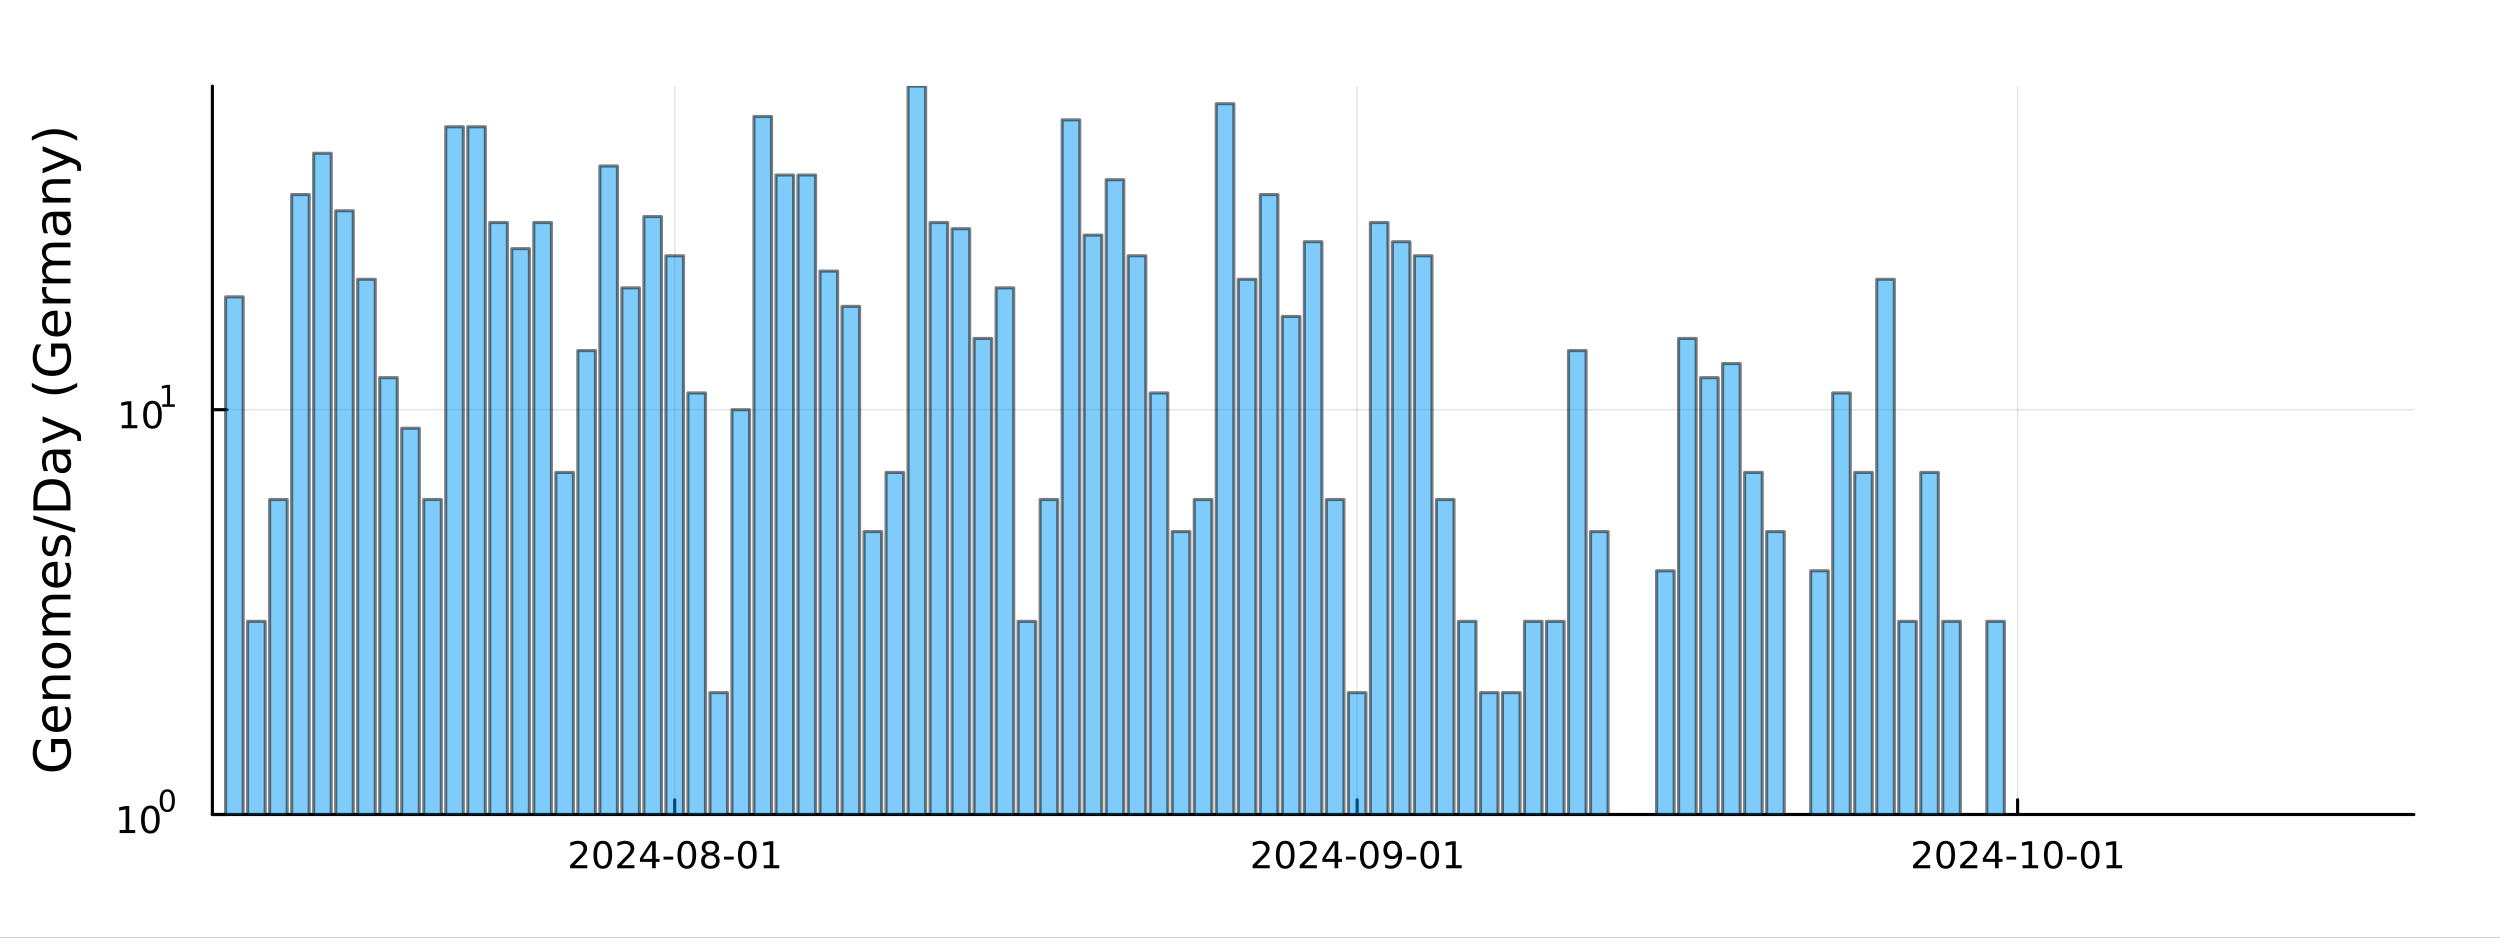 <?xml version="1.0" encoding="utf-8"?>
<svg xmlns="http://www.w3.org/2000/svg" xmlns:xlink="http://www.w3.org/1999/xlink" width="800" height="300" viewBox="0 0 3200 1200">
<rect x="0" y="0" width="3200" height="1200" fill="#333333" stroke="none"/>
<defs>
  <clipPath id="clip930">
    <rect x="0" y="0" width="3200" height="1200"/>
  </clipPath>
</defs>
<path clip-path="url(#clip930)" d="M0 1200 L3200 1200 L3200 0 L0 0  Z" fill="#ffffff" fill-rule="evenodd" fill-opacity="1"/>
<defs>
  <clipPath id="clip931">
    <rect x="640" y="0" width="2241" height="1200"/>
  </clipPath>
</defs>
<path clip-path="url(#clip930)" d="M271.839 1042.58 L3089.76 1042.58 L3089.76 110.236 L271.839 110.236  Z" fill="#ffffff" fill-rule="evenodd" fill-opacity="1"/>
<defs>
  <clipPath id="clip932">
    <rect x="271" y="110" width="2819" height="933"/>
  </clipPath>
</defs>
<polyline clip-path="url(#clip932)" style="stroke:#000000; stroke-linecap:round; stroke-linejoin:round; stroke-width:2; stroke-opacity:0.1; fill:none" points="863.603,1042.58 863.603,110.236 "/>
<polyline clip-path="url(#clip932)" style="stroke:#000000; stroke-linecap:round; stroke-linejoin:round; stroke-width:2; stroke-opacity:0.1; fill:none" points="1737.16,1042.58 1737.16,110.236 "/>
<polyline clip-path="url(#clip932)" style="stroke:#000000; stroke-linecap:round; stroke-linejoin:round; stroke-width:2; stroke-opacity:0.1; fill:none" points="2582.54,1042.58 2582.54,110.236 "/>
<polyline clip-path="url(#clip930)" style="stroke:#000000; stroke-linecap:round; stroke-linejoin:round; stroke-width:4; stroke-opacity:1; fill:none" points="271.839,1042.58 3089.76,1042.58 "/>
<polyline clip-path="url(#clip930)" style="stroke:#000000; stroke-linecap:round; stroke-linejoin:round; stroke-width:4; stroke-opacity:1; fill:none" points="863.603,1042.58 863.603,1023.68 "/>
<polyline clip-path="url(#clip930)" style="stroke:#000000; stroke-linecap:round; stroke-linejoin:round; stroke-width:4; stroke-opacity:1; fill:none" points="1737.16,1042.58 1737.16,1023.68 "/>
<polyline clip-path="url(#clip930)" style="stroke:#000000; stroke-linecap:round; stroke-linejoin:round; stroke-width:4; stroke-opacity:1; fill:none" points="2582.54,1042.58 2582.54,1023.68 "/>
<path clip-path="url(#clip930)" d="M735.398 1107.44 L751.717 1107.44 L751.717 1111.38 L729.773 1111.38 L729.773 1107.44 Q732.435 1104.69 737.018 1100.06 Q741.625 1095.4 742.805 1094.06 Q745.051 1091.54 745.93 1089.8 Q746.833 1088.04 746.833 1086.35 Q746.833 1083.6 744.889 1081.86 Q742.967 1080.13 739.866 1080.13 Q737.667 1080.13 735.213 1080.89 Q732.782 1081.65 730.005 1083.2 L730.005 1078.48 Q732.829 1077.35 735.282 1076.77 Q737.736 1076.19 739.773 1076.19 Q745.143 1076.19 748.338 1078.88 Q751.532 1081.56 751.532 1086.05 Q751.532 1088.18 750.722 1090.1 Q749.935 1092 747.829 1094.59 Q747.25 1095.26 744.148 1098.48 Q741.046 1101.68 735.398 1107.44 Z" fill="#000000" fill-rule="nonzero" fill-opacity="1" /><path clip-path="url(#clip930)" d="M771.532 1079.89 Q767.921 1079.89 766.092 1083.46 Q764.287 1087 764.287 1094.13 Q764.287 1101.24 766.092 1104.8 Q767.921 1108.34 771.532 1108.34 Q775.166 1108.34 776.972 1104.8 Q778.801 1101.24 778.801 1094.13 Q778.801 1087 776.972 1083.46 Q775.166 1079.89 771.532 1079.89 M771.532 1076.19 Q777.342 1076.19 780.398 1080.8 Q783.476 1085.38 783.476 1094.13 Q783.476 1102.86 780.398 1107.46 Q777.342 1112.05 771.532 1112.05 Q765.722 1112.05 762.643 1107.46 Q759.588 1102.86 759.588 1094.13 Q759.588 1085.38 762.643 1080.8 Q765.722 1076.19 771.532 1076.19 Z" fill="#000000" fill-rule="nonzero" fill-opacity="1" /><path clip-path="url(#clip930)" d="M795.722 1107.44 L812.041 1107.44 L812.041 1111.38 L790.097 1111.38 L790.097 1107.44 Q792.759 1104.69 797.342 1100.06 Q801.949 1095.4 803.129 1094.06 Q805.375 1091.54 806.254 1089.8 Q807.157 1088.04 807.157 1086.35 Q807.157 1083.6 805.212 1081.86 Q803.291 1080.13 800.189 1080.13 Q797.99 1080.13 795.537 1080.89 Q793.106 1081.65 790.328 1083.2 L790.328 1078.48 Q793.152 1077.35 795.606 1076.77 Q798.06 1076.19 800.097 1076.19 Q805.467 1076.19 808.662 1078.88 Q811.856 1081.56 811.856 1086.05 Q811.856 1088.18 811.046 1090.1 Q810.259 1092 808.152 1094.59 Q807.574 1095.26 804.472 1098.48 Q801.37 1101.68 795.722 1107.44 Z" fill="#000000" fill-rule="nonzero" fill-opacity="1" /><path clip-path="url(#clip930)" d="M834.703 1080.89 L822.898 1099.34 L834.703 1099.34 L834.703 1080.89 M833.476 1076.82 L839.356 1076.82 L839.356 1099.34 L844.286 1099.34 L844.286 1103.23 L839.356 1103.23 L839.356 1111.38 L834.703 1111.38 L834.703 1103.23 L819.101 1103.23 L819.101 1098.71 L833.476 1076.82 Z" fill="#000000" fill-rule="nonzero" fill-opacity="1" /><path clip-path="url(#clip930)" d="M849.263 1096.49 L861.74 1096.49 L861.74 1100.29 L849.263 1100.29 L849.263 1096.49 Z" fill="#000000" fill-rule="nonzero" fill-opacity="1" /><path clip-path="url(#clip930)" d="M879.124 1079.89 Q875.513 1079.89 873.684 1083.46 Q871.879 1087 871.879 1094.13 Q871.879 1101.24 873.684 1104.8 Q875.513 1108.34 879.124 1108.34 Q882.758 1108.34 884.564 1104.8 Q886.393 1101.24 886.393 1094.13 Q886.393 1087 884.564 1083.46 Q882.758 1079.89 879.124 1079.89 M879.124 1076.19 Q884.934 1076.19 887.99 1080.8 Q891.069 1085.38 891.069 1094.13 Q891.069 1102.86 887.99 1107.46 Q884.934 1112.05 879.124 1112.05 Q873.314 1112.05 870.235 1107.46 Q867.18 1102.86 867.18 1094.13 Q867.18 1085.38 870.235 1080.8 Q873.314 1076.19 879.124 1076.19 Z" fill="#000000" fill-rule="nonzero" fill-opacity="1" /><path clip-path="url(#clip930)" d="M909.286 1094.96 Q905.953 1094.96 904.031 1096.75 Q902.133 1098.53 902.133 1101.65 Q902.133 1104.78 904.031 1106.56 Q905.953 1108.34 909.286 1108.34 Q912.619 1108.34 914.541 1106.56 Q916.462 1104.76 916.462 1101.65 Q916.462 1098.53 914.541 1096.75 Q912.642 1094.96 909.286 1094.96 M904.61 1092.97 Q901.601 1092.23 899.911 1090.17 Q898.244 1088.11 898.244 1085.15 Q898.244 1081.01 901.184 1078.6 Q904.147 1076.19 909.286 1076.19 Q914.448 1076.19 917.388 1078.6 Q920.328 1081.01 920.328 1085.15 Q920.328 1088.11 918.638 1090.17 Q916.971 1092.23 913.985 1092.97 Q917.365 1093.76 919.24 1096.05 Q921.138 1098.34 921.138 1101.65 Q921.138 1106.68 918.059 1109.36 Q915.004 1112.05 909.286 1112.05 Q903.568 1112.05 900.49 1109.36 Q897.434 1106.68 897.434 1101.65 Q897.434 1098.34 899.332 1096.05 Q901.23 1093.76 904.61 1092.97 M902.897 1085.59 Q902.897 1088.27 904.564 1089.78 Q906.254 1091.28 909.286 1091.28 Q912.295 1091.28 913.985 1089.78 Q915.698 1088.27 915.698 1085.59 Q915.698 1082.9 913.985 1081.4 Q912.295 1079.89 909.286 1079.89 Q906.254 1079.89 904.564 1081.4 Q902.897 1082.9 902.897 1085.59 Z" fill="#000000" fill-rule="nonzero" fill-opacity="1" /><path clip-path="url(#clip930)" d="M926.693 1096.49 L939.17 1096.49 L939.17 1100.29 L926.693 1100.29 L926.693 1096.49 Z" fill="#000000" fill-rule="nonzero" fill-opacity="1" /><path clip-path="url(#clip930)" d="M956.554 1079.89 Q952.943 1079.89 951.114 1083.46 Q949.309 1087 949.309 1094.13 Q949.309 1101.24 951.114 1104.8 Q952.943 1108.34 956.554 1108.34 Q960.189 1108.34 961.994 1104.8 Q963.823 1101.24 963.823 1094.13 Q963.823 1087 961.994 1083.46 Q960.189 1079.89 956.554 1079.89 M956.554 1076.19 Q962.364 1076.19 965.42 1080.8 Q968.499 1085.38 968.499 1094.13 Q968.499 1102.86 965.42 1107.46 Q962.364 1112.05 956.554 1112.05 Q950.744 1112.05 947.665 1107.46 Q944.61 1102.86 944.61 1094.13 Q944.61 1085.38 947.665 1080.8 Q950.744 1076.19 956.554 1076.19 Z" fill="#000000" fill-rule="nonzero" fill-opacity="1" /><path clip-path="url(#clip930)" d="M977.526 1107.44 L985.165 1107.44 L985.165 1081.07 L976.855 1082.74 L976.855 1078.48 L985.119 1076.82 L989.795 1076.82 L989.795 1107.44 L997.434 1107.44 L997.434 1111.38 L977.526 1111.38 L977.526 1107.44 Z" fill="#000000" fill-rule="nonzero" fill-opacity="1" /><path clip-path="url(#clip930)" d="M1608.95 1107.44 L1625.27 1107.44 L1625.27 1111.38 L1603.33 1111.38 L1603.33 1107.44 Q1605.99 1104.69 1610.58 1100.06 Q1615.18 1095.4 1616.36 1094.06 Q1618.61 1091.54 1619.49 1089.8 Q1620.39 1088.04 1620.39 1086.35 Q1620.39 1083.6 1618.45 1081.86 Q1616.52 1080.13 1613.42 1080.13 Q1611.22 1080.13 1608.77 1080.89 Q1606.34 1081.65 1603.56 1083.2 L1603.56 1078.48 Q1606.39 1077.35 1608.84 1076.77 Q1611.29 1076.19 1613.33 1076.19 Q1618.7 1076.19 1621.89 1078.88 Q1625.09 1081.56 1625.09 1086.05 Q1625.09 1088.18 1624.28 1090.1 Q1623.49 1092 1621.39 1094.59 Q1620.81 1095.26 1617.7 1098.48 Q1614.6 1101.68 1608.95 1107.44 Z" fill="#000000" fill-rule="nonzero" fill-opacity="1" /><path clip-path="url(#clip930)" d="M1645.09 1079.89 Q1641.48 1079.89 1639.65 1083.46 Q1637.84 1087 1637.84 1094.13 Q1637.84 1101.24 1639.65 1104.8 Q1641.48 1108.34 1645.09 1108.34 Q1648.72 1108.34 1650.53 1104.8 Q1652.36 1101.24 1652.36 1094.13 Q1652.36 1087 1650.53 1083.46 Q1648.72 1079.89 1645.09 1079.89 M1645.09 1076.19 Q1650.9 1076.19 1653.95 1080.8 Q1657.03 1085.38 1657.03 1094.13 Q1657.03 1102.86 1653.95 1107.46 Q1650.9 1112.05 1645.09 1112.05 Q1639.28 1112.05 1636.2 1107.46 Q1633.14 1102.86 1633.14 1094.13 Q1633.14 1085.38 1636.2 1080.8 Q1639.28 1076.19 1645.09 1076.19 Z" fill="#000000" fill-rule="nonzero" fill-opacity="1" /><path clip-path="url(#clip930)" d="M1669.28 1107.44 L1685.6 1107.44 L1685.6 1111.38 L1663.65 1111.38 L1663.65 1107.44 Q1666.32 1104.69 1670.9 1100.06 Q1675.51 1095.4 1676.69 1094.06 Q1678.93 1091.54 1679.81 1089.8 Q1680.71 1088.04 1680.71 1086.35 Q1680.71 1083.6 1678.77 1081.86 Q1676.85 1080.13 1673.75 1080.13 Q1671.55 1080.13 1669.09 1080.89 Q1666.66 1081.65 1663.88 1083.2 L1663.88 1078.48 Q1666.71 1077.35 1669.16 1076.77 Q1671.62 1076.19 1673.65 1076.19 Q1679.02 1076.19 1682.22 1078.88 Q1685.41 1081.56 1685.41 1086.05 Q1685.41 1088.18 1684.6 1090.1 Q1683.82 1092 1681.71 1094.59 Q1681.13 1095.26 1678.03 1098.48 Q1674.93 1101.68 1669.28 1107.44 Z" fill="#000000" fill-rule="nonzero" fill-opacity="1" /><path clip-path="url(#clip930)" d="M1708.26 1080.89 L1696.45 1099.34 L1708.26 1099.34 L1708.26 1080.89 M1707.03 1076.82 L1712.91 1076.82 L1712.91 1099.34 L1717.84 1099.34 L1717.84 1103.23 L1712.91 1103.23 L1712.91 1111.38 L1708.26 1111.38 L1708.26 1103.23 L1692.66 1103.23 L1692.66 1098.71 L1707.03 1076.82 Z" fill="#000000" fill-rule="nonzero" fill-opacity="1" /><path clip-path="url(#clip930)" d="M1722.82 1096.49 L1735.3 1096.49 L1735.3 1100.29 L1722.82 1100.29 L1722.82 1096.49 Z" fill="#000000" fill-rule="nonzero" fill-opacity="1" /><path clip-path="url(#clip930)" d="M1752.68 1079.89 Q1749.07 1079.89 1747.24 1083.46 Q1745.44 1087 1745.44 1094.13 Q1745.44 1101.24 1747.24 1104.8 Q1749.07 1108.34 1752.68 1108.34 Q1756.31 1108.34 1758.12 1104.8 Q1759.95 1101.24 1759.95 1094.13 Q1759.95 1087 1758.12 1083.46 Q1756.31 1079.89 1752.68 1079.89 M1752.68 1076.19 Q1758.49 1076.19 1761.55 1080.8 Q1764.63 1085.38 1764.63 1094.13 Q1764.63 1102.86 1761.55 1107.46 Q1758.49 1112.05 1752.68 1112.05 Q1746.87 1112.05 1743.79 1107.46 Q1740.74 1102.86 1740.74 1094.13 Q1740.74 1085.38 1743.79 1080.8 Q1746.87 1076.19 1752.68 1076.19 Z" fill="#000000" fill-rule="nonzero" fill-opacity="1" /><path clip-path="url(#clip930)" d="M1772.98 1110.66 L1772.98 1106.4 Q1774.74 1107.23 1776.55 1107.67 Q1778.35 1108.11 1780.09 1108.11 Q1784.72 1108.11 1787.15 1105.01 Q1789.6 1101.89 1789.95 1095.54 Q1788.61 1097.53 1786.55 1098.6 Q1784.49 1099.66 1781.99 1099.66 Q1776.8 1099.66 1773.77 1096.54 Q1770.76 1093.39 1770.76 1087.95 Q1770.76 1082.63 1773.91 1079.41 Q1777.06 1076.19 1782.29 1076.19 Q1788.28 1076.19 1791.43 1080.8 Q1794.6 1085.38 1794.6 1094.13 Q1794.6 1102.3 1790.71 1107.19 Q1786.85 1112.05 1780.3 1112.05 Q1778.54 1112.05 1776.73 1111.7 Q1774.93 1111.35 1772.98 1110.66 M1782.29 1096.01 Q1785.44 1096.01 1787.26 1093.85 Q1789.12 1091.7 1789.12 1087.95 Q1789.12 1084.22 1787.26 1082.07 Q1785.44 1079.89 1782.29 1079.89 Q1779.14 1079.89 1777.29 1082.07 Q1775.46 1084.22 1775.46 1087.95 Q1775.46 1091.7 1777.29 1093.85 Q1779.14 1096.01 1782.29 1096.01 Z" fill="#000000" fill-rule="nonzero" fill-opacity="1" /><path clip-path="url(#clip930)" d="M1800.25 1096.49 L1812.73 1096.49 L1812.73 1100.29 L1800.25 1100.29 L1800.25 1096.49 Z" fill="#000000" fill-rule="nonzero" fill-opacity="1" /><path clip-path="url(#clip930)" d="M1830.11 1079.89 Q1826.5 1079.89 1824.67 1083.46 Q1822.87 1087 1822.87 1094.13 Q1822.87 1101.24 1824.67 1104.8 Q1826.5 1108.34 1830.11 1108.34 Q1833.75 1108.34 1835.55 1104.8 Q1837.38 1101.24 1837.38 1094.13 Q1837.38 1087 1835.55 1083.46 Q1833.75 1079.89 1830.11 1079.89 M1830.11 1076.19 Q1835.92 1076.19 1838.98 1080.8 Q1842.06 1085.38 1842.06 1094.13 Q1842.06 1102.86 1838.98 1107.46 Q1835.92 1112.05 1830.11 1112.05 Q1824.3 1112.05 1821.22 1107.46 Q1818.17 1102.86 1818.17 1094.13 Q1818.17 1085.38 1821.22 1080.8 Q1824.3 1076.19 1830.11 1076.19 Z" fill="#000000" fill-rule="nonzero" fill-opacity="1" /><path clip-path="url(#clip930)" d="M1851.08 1107.44 L1858.72 1107.44 L1858.72 1081.07 L1850.41 1082.74 L1850.41 1078.48 L1858.68 1076.82 L1863.35 1076.82 L1863.35 1107.44 L1870.99 1107.44 L1870.99 1111.38 L1851.08 1111.38 L1851.08 1107.44 Z" fill="#000000" fill-rule="nonzero" fill-opacity="1" /><path clip-path="url(#clip930)" d="M2454.33 1107.44 L2470.65 1107.44 L2470.65 1111.38 L2448.71 1111.38 L2448.71 1107.44 Q2451.37 1104.69 2455.95 1100.06 Q2460.56 1095.4 2461.74 1094.06 Q2463.98 1091.54 2464.86 1089.8 Q2465.77 1088.04 2465.77 1086.35 Q2465.77 1083.6 2463.82 1081.86 Q2461.9 1080.13 2458.8 1080.13 Q2456.6 1080.13 2454.15 1080.89 Q2451.72 1081.65 2448.94 1083.2 L2448.94 1078.48 Q2451.76 1077.35 2454.22 1076.77 Q2456.67 1076.19 2458.71 1076.19 Q2464.08 1076.19 2467.27 1078.88 Q2470.47 1081.56 2470.47 1086.05 Q2470.47 1088.18 2469.66 1090.1 Q2468.87 1092 2466.76 1094.59 Q2466.18 1095.26 2463.08 1098.48 Q2459.98 1101.68 2454.33 1107.44 Z" fill="#000000" fill-rule="nonzero" fill-opacity="1" /><path clip-path="url(#clip930)" d="M2490.47 1079.89 Q2486.86 1079.89 2485.03 1083.46 Q2483.22 1087 2483.22 1094.13 Q2483.22 1101.24 2485.03 1104.8 Q2486.86 1108.34 2490.47 1108.34 Q2494.1 1108.34 2495.91 1104.8 Q2497.73 1101.24 2497.73 1094.13 Q2497.73 1087 2495.91 1083.46 Q2494.1 1079.89 2490.47 1079.89 M2490.47 1076.19 Q2496.28 1076.19 2499.33 1080.8 Q2502.41 1085.38 2502.41 1094.13 Q2502.41 1102.86 2499.33 1107.46 Q2496.28 1112.05 2490.47 1112.05 Q2484.66 1112.05 2481.58 1107.46 Q2478.52 1102.86 2478.52 1094.13 Q2478.52 1085.38 2481.58 1080.8 Q2484.66 1076.19 2490.47 1076.19 Z" fill="#000000" fill-rule="nonzero" fill-opacity="1" /><path clip-path="url(#clip930)" d="M2514.66 1107.44 L2530.98 1107.44 L2530.98 1111.38 L2509.03 1111.38 L2509.03 1107.44 Q2511.69 1104.69 2516.28 1100.06 Q2520.88 1095.4 2522.06 1094.06 Q2524.31 1091.54 2525.19 1089.8 Q2526.09 1088.04 2526.09 1086.35 Q2526.09 1083.6 2524.15 1081.86 Q2522.23 1080.13 2519.12 1080.13 Q2516.92 1080.13 2514.47 1080.89 Q2512.04 1081.65 2509.26 1083.2 L2509.26 1078.48 Q2512.09 1077.35 2514.54 1076.77 Q2516.99 1076.19 2519.03 1076.19 Q2524.4 1076.19 2527.6 1078.88 Q2530.79 1081.56 2530.79 1086.05 Q2530.79 1088.18 2529.98 1090.1 Q2529.19 1092 2527.09 1094.59 Q2526.51 1095.26 2523.41 1098.48 Q2520.3 1101.68 2514.66 1107.44 Z" fill="#000000" fill-rule="nonzero" fill-opacity="1" /><path clip-path="url(#clip930)" d="M2553.64 1080.89 L2541.83 1099.34 L2553.64 1099.34 L2553.64 1080.89 M2552.41 1076.82 L2558.29 1076.82 L2558.29 1099.34 L2563.22 1099.34 L2563.22 1103.23 L2558.29 1103.23 L2558.29 1111.38 L2553.64 1111.38 L2553.64 1103.23 L2538.04 1103.23 L2538.04 1098.71 L2552.41 1076.82 Z" fill="#000000" fill-rule="nonzero" fill-opacity="1" /><path clip-path="url(#clip930)" d="M2568.2 1096.49 L2580.67 1096.49 L2580.67 1100.29 L2568.2 1100.29 L2568.2 1096.49 Z" fill="#000000" fill-rule="nonzero" fill-opacity="1" /><path clip-path="url(#clip930)" d="M2588.87 1107.44 L2596.51 1107.44 L2596.51 1081.07 L2588.2 1082.74 L2588.2 1078.48 L2596.46 1076.82 L2601.14 1076.82 L2601.14 1107.44 L2608.78 1107.44 L2608.78 1111.38 L2588.87 1111.38 L2588.87 1107.44 Z" fill="#000000" fill-rule="nonzero" fill-opacity="1" /><path clip-path="url(#clip930)" d="M2628.22 1079.89 Q2624.61 1079.89 2622.78 1083.46 Q2620.97 1087 2620.97 1094.13 Q2620.97 1101.24 2622.78 1104.8 Q2624.61 1108.34 2628.22 1108.34 Q2631.85 1108.34 2633.66 1104.8 Q2635.49 1101.24 2635.49 1094.13 Q2635.49 1087 2633.66 1083.46 Q2631.85 1079.89 2628.22 1079.89 M2628.22 1076.19 Q2634.03 1076.19 2637.09 1080.8 Q2640.16 1085.38 2640.16 1094.13 Q2640.16 1102.86 2637.09 1107.46 Q2634.03 1112.05 2628.22 1112.05 Q2622.41 1112.05 2619.33 1107.46 Q2616.28 1102.86 2616.28 1094.13 Q2616.28 1085.38 2619.33 1080.8 Q2622.41 1076.19 2628.22 1076.19 Z" fill="#000000" fill-rule="nonzero" fill-opacity="1" /><path clip-path="url(#clip930)" d="M2645.63 1096.49 L2658.1 1096.49 L2658.1 1100.29 L2645.63 1100.29 L2645.63 1096.49 Z" fill="#000000" fill-rule="nonzero" fill-opacity="1" /><path clip-path="url(#clip930)" d="M2675.49 1079.89 Q2671.88 1079.89 2670.05 1083.46 Q2668.24 1087 2668.24 1094.13 Q2668.24 1101.24 2670.05 1104.8 Q2671.88 1108.34 2675.49 1108.34 Q2679.12 1108.34 2680.93 1104.8 Q2682.76 1101.24 2682.76 1094.13 Q2682.76 1087 2680.93 1083.46 Q2679.12 1079.89 2675.49 1079.89 M2675.49 1076.19 Q2681.3 1076.19 2684.35 1080.8 Q2687.43 1085.38 2687.43 1094.13 Q2687.43 1102.86 2684.35 1107.46 Q2681.3 1112.05 2675.49 1112.05 Q2669.68 1112.05 2666.6 1107.46 Q2663.54 1102.86 2663.54 1094.13 Q2663.54 1085.38 2666.6 1080.8 Q2669.68 1076.19 2675.49 1076.19 Z" fill="#000000" fill-rule="nonzero" fill-opacity="1" /><path clip-path="url(#clip930)" d="M2696.46 1107.44 L2704.1 1107.44 L2704.1 1081.07 L2695.79 1082.74 L2695.79 1078.48 L2704.05 1076.82 L2708.73 1076.82 L2708.73 1107.44 L2716.37 1107.44 L2716.37 1111.38 L2696.46 1111.38 L2696.46 1107.44 Z" fill="#000000" fill-rule="nonzero" fill-opacity="1" /><polyline clip-path="url(#clip932)" style="stroke:#000000; stroke-linecap:round; stroke-linejoin:round; stroke-width:2; stroke-opacity:0.1; fill:none" points="271.839,1042.58 3089.76,1042.58 "/>
<polyline clip-path="url(#clip932)" style="stroke:#000000; stroke-linecap:round; stroke-linejoin:round; stroke-width:2; stroke-opacity:0.1; fill:none" points="271.839,524.42 3089.76,524.42 "/>
<polyline clip-path="url(#clip930)" style="stroke:#000000; stroke-linecap:round; stroke-linejoin:round; stroke-width:4; stroke-opacity:1; fill:none" points="271.839,1042.58 271.839,110.236 "/>
<polyline clip-path="url(#clip930)" style="stroke:#000000; stroke-linecap:round; stroke-linejoin:round; stroke-width:4; stroke-opacity:1; fill:none" points="271.839,1042.58 290.737,1042.58 "/>
<polyline clip-path="url(#clip930)" style="stroke:#000000; stroke-linecap:round; stroke-linejoin:round; stroke-width:4; stroke-opacity:1; fill:none" points="271.839,524.42 290.737,524.42 "/>
<path clip-path="url(#clip930)" d="M153.134 1062.37 L160.772 1062.37 L160.772 1036 L152.462 1037.67 L152.462 1033.41 L160.726 1031.74 L165.402 1031.74 L165.402 1062.37 L173.041 1062.37 L173.041 1066.3 L153.134 1066.3 L153.134 1062.37 Z" fill="#000000" fill-rule="nonzero" fill-opacity="1" /><path clip-path="url(#clip930)" d="M192.485 1034.82 Q188.874 1034.82 187.045 1038.39 Q185.24 1041.93 185.24 1049.06 Q185.24 1056.16 187.045 1059.73 Q188.874 1063.27 192.485 1063.27 Q196.119 1063.27 197.925 1059.73 Q199.754 1056.16 199.754 1049.06 Q199.754 1041.93 197.925 1038.39 Q196.119 1034.82 192.485 1034.82 M192.485 1031.12 Q198.295 1031.12 201.351 1035.72 Q204.43 1040.31 204.43 1049.06 Q204.43 1057.78 201.351 1062.39 Q198.295 1066.97 192.485 1066.97 Q186.675 1066.97 183.596 1062.39 Q180.541 1057.78 180.541 1049.06 Q180.541 1040.31 183.596 1035.72 Q186.675 1031.12 192.485 1031.12 Z" fill="#000000" fill-rule="nonzero" fill-opacity="1" /><path clip-path="url(#clip930)" d="M214.134 1013.31 Q211.2 1013.31 209.715 1016.21 Q208.248 1019.09 208.248 1024.88 Q208.248 1030.66 209.715 1033.55 Q211.2 1036.43 214.134 1036.43 Q217.087 1036.43 218.554 1033.55 Q220.04 1030.66 220.04 1024.88 Q220.04 1019.09 218.554 1016.21 Q217.087 1013.31 214.134 1013.31 M214.134 1010.31 Q218.855 1010.31 221.338 1014.05 Q223.839 1017.77 223.839 1024.88 Q223.839 1031.97 221.338 1035.71 Q218.855 1039.44 214.134 1039.44 Q209.414 1039.44 206.912 1035.71 Q204.43 1031.97 204.43 1024.88 Q204.43 1017.77 206.912 1014.05 Q209.414 1010.31 214.134 1010.31 Z" fill="#000000" fill-rule="nonzero" fill-opacity="1" /><path clip-path="url(#clip930)" d="M155.823 544.212 L163.462 544.212 L163.462 517.846 L155.152 519.513 L155.152 515.254 L163.416 513.587 L168.092 513.587 L168.092 544.212 L175.73 544.212 L175.73 548.147 L155.823 548.147 L155.823 544.212 Z" fill="#000000" fill-rule="nonzero" fill-opacity="1" /><path clip-path="url(#clip930)" d="M195.175 516.666 Q191.564 516.666 189.735 520.231 Q187.929 523.772 187.929 530.902 Q187.929 538.008 189.735 541.573 Q191.564 545.115 195.175 545.115 Q198.809 545.115 200.615 541.573 Q202.443 538.008 202.443 530.902 Q202.443 523.772 200.615 520.231 Q198.809 516.666 195.175 516.666 M195.175 512.962 Q200.985 512.962 204.04 517.569 Q207.119 522.152 207.119 530.902 Q207.119 539.629 204.04 544.235 Q200.985 548.818 195.175 548.818 Q189.365 548.818 186.286 544.235 Q183.23 539.629 183.23 530.902 Q183.23 522.152 186.286 517.569 Q189.365 512.962 195.175 512.962 Z" fill="#000000" fill-rule="nonzero" fill-opacity="1" /><path clip-path="url(#clip930)" d="M207.665 517.539 L213.871 517.539 L213.871 496.117 L207.119 497.472 L207.119 494.011 L213.833 492.657 L217.633 492.657 L217.633 517.539 L223.839 517.539 L223.839 520.737 L207.665 520.737 L207.665 517.539 Z" fill="#000000" fill-rule="nonzero" fill-opacity="1" /><path clip-path="url(#clip930)" d="M83.427 952.253 L70.664 952.253 L70.664 962.757 L65.38 962.757 L65.38 945.888 L85.782 945.888 Q88.424 949.611 89.793 954.099 Q91.129 958.587 91.129 963.68 Q91.129 974.82 84.636 981.122 Q78.111 987.392 66.494 987.392 Q54.845 987.392 48.352 981.122 Q41.827 974.82 41.827 963.68 Q41.827 959.033 42.973 954.863 Q44.119 950.662 46.347 947.129 L53.19 947.129 Q50.166 950.694 48.638 954.704 Q47.11 958.714 47.11 963.139 Q47.11 971.86 51.98 976.252 Q56.85 980.612 66.494 980.612 Q76.106 980.612 80.976 976.252 Q85.846 971.86 85.846 963.139 Q85.846 959.733 85.273 957.059 Q84.668 954.386 83.427 952.253 Z" fill="#000000" fill-rule="nonzero" fill-opacity="1" /><path clip-path="url(#clip930)" d="M70.918 903.906 L73.783 903.906 L73.783 930.833 Q79.83 930.451 83.013 927.204 Q86.164 923.926 86.164 918.101 Q86.164 914.727 85.337 911.576 Q84.509 908.393 82.854 905.274 L88.392 905.274 Q89.729 908.425 90.429 911.735 Q91.129 915.046 91.129 918.451 Q91.129 926.981 86.164 931.978 Q81.199 936.944 72.732 936.944 Q63.98 936.944 58.855 932.233 Q53.699 927.491 53.699 919.47 Q53.699 912.277 58.346 908.107 Q62.961 903.906 70.918 903.906 M69.2 909.762 Q64.393 909.826 61.529 912.468 Q58.664 915.077 58.664 919.406 Q58.664 924.308 61.433 927.268 Q64.202 930.196 69.231 930.642 L69.2 909.762 Z" fill="#000000" fill-rule="nonzero" fill-opacity="1" /><path clip-path="url(#clip930)" d="M68.69 864.661 L90.206 864.661 L90.206 870.518 L68.881 870.518 Q63.82 870.518 61.306 872.491 Q58.791 874.464 58.791 878.411 Q58.791 883.153 61.815 885.891 Q64.839 888.628 70.059 888.628 L90.206 888.628 L90.206 894.516 L54.558 894.516 L54.558 888.628 L60.096 888.628 Q56.882 886.527 55.29 883.695 Q53.699 880.83 53.699 877.106 Q53.699 870.963 57.518 867.812 Q61.306 864.661 68.69 864.661 Z" fill="#000000" fill-rule="nonzero" fill-opacity="1" /><path clip-path="url(#clip930)" d="M58.664 839.166 Q58.664 843.877 62.356 846.614 Q66.017 849.352 72.414 849.352 Q78.812 849.352 82.504 846.646 Q86.164 843.909 86.164 839.166 Q86.164 834.488 82.472 831.75 Q78.78 829.013 72.414 829.013 Q66.08 829.013 62.388 831.75 Q58.664 834.488 58.664 839.166 M53.699 839.166 Q53.699 831.528 58.664 827.167 Q63.63 822.807 72.414 822.807 Q81.167 822.807 86.164 827.167 Q91.129 831.528 91.129 839.166 Q91.129 846.837 86.164 851.198 Q81.167 855.526 72.414 855.526 Q63.63 855.526 58.664 851.198 Q53.699 846.837 53.699 839.166 Z" fill="#000000" fill-rule="nonzero" fill-opacity="1" /><path clip-path="url(#clip930)" d="M61.401 785.344 Q57.455 783.148 55.577 780.093 Q53.699 777.037 53.699 772.899 Q53.699 767.329 57.614 764.306 Q61.497 761.282 68.69 761.282 L90.206 761.282 L90.206 767.17 L68.881 767.17 Q63.757 767.17 61.274 768.985 Q58.791 770.799 58.791 774.523 Q58.791 779.074 61.815 781.716 Q64.839 784.358 70.059 784.358 L90.206 784.358 L90.206 790.246 L68.881 790.246 Q63.725 790.246 61.274 792.06 Q58.791 793.874 58.791 797.662 Q58.791 802.15 61.847 804.792 Q64.871 807.433 70.059 807.433 L90.206 807.433 L90.206 813.322 L54.558 813.322 L54.558 807.433 L60.096 807.433 Q56.818 805.428 55.259 802.627 Q53.699 799.826 53.699 795.975 Q53.699 792.092 55.672 789.387 Q57.646 786.649 61.401 785.344 Z" fill="#000000" fill-rule="nonzero" fill-opacity="1" /><path clip-path="url(#clip930)" d="M70.918 719.109 L73.783 719.109 L73.783 746.036 Q79.83 745.654 83.013 742.408 Q86.164 739.129 86.164 733.305 Q86.164 729.931 85.337 726.78 Q84.509 723.597 82.854 720.478 L88.392 720.478 Q89.729 723.629 90.429 726.939 Q91.129 730.249 91.129 733.655 Q91.129 742.185 86.164 747.182 Q81.199 752.147 72.732 752.147 Q63.98 752.147 58.855 747.437 Q53.699 742.694 53.699 734.673 Q53.699 727.48 58.346 723.311 Q62.961 719.109 70.918 719.109 M69.2 724.966 Q64.393 725.029 61.529 727.671 Q58.664 730.281 58.664 734.61 Q58.664 739.511 61.433 742.471 Q64.202 745.4 69.231 745.845 L69.2 724.966 Z" fill="#000000" fill-rule="nonzero" fill-opacity="1" /><path clip-path="url(#clip930)" d="M55.609 686.771 L61.147 686.771 Q59.874 689.254 59.237 691.928 Q58.601 694.601 58.601 697.466 Q58.601 701.826 59.937 704.022 Q61.274 706.187 63.948 706.187 Q65.985 706.187 67.162 704.627 Q68.308 703.068 69.359 698.357 L69.804 696.352 Q71.141 690.113 73.592 687.503 Q76.011 684.862 80.371 684.862 Q85.337 684.862 88.233 688.808 Q91.129 692.723 91.129 699.598 Q91.129 702.463 90.556 705.582 Q90.015 708.669 88.901 712.107 L82.854 712.107 Q84.541 708.86 85.4 705.709 Q86.228 702.558 86.228 699.471 Q86.228 695.333 84.827 693.105 Q83.395 690.877 80.817 690.877 Q78.43 690.877 77.157 692.501 Q75.883 694.092 74.706 699.535 L74.228 701.572 Q73.082 707.014 70.727 709.433 Q68.34 711.852 64.202 711.852 Q59.173 711.852 56.436 708.288 Q53.699 704.723 53.699 698.166 Q53.699 694.92 54.176 692.055 Q54.654 689.19 55.609 686.771 Z" fill="#000000" fill-rule="nonzero" fill-opacity="1" /><path clip-path="url(#clip930)" d="M42.686 665.128 L42.686 659.717 L96.254 676.268 L96.254 681.679 L42.686 665.128 Z" fill="#000000" fill-rule="nonzero" fill-opacity="1" /><path clip-path="url(#clip930)" d="M47.97 646.89 L84.923 646.89 L84.923 639.124 Q84.923 629.289 80.467 624.738 Q76.011 620.154 66.398 620.154 Q56.85 620.154 52.426 624.738 Q47.97 629.289 47.97 639.124 L47.97 646.89 M42.686 653.32 L42.686 640.111 Q42.686 626.297 48.447 619.836 Q54.176 613.375 66.398 613.375 Q78.684 613.375 84.445 619.868 Q90.206 626.361 90.206 640.111 L90.206 653.32 L42.686 653.32 Z" fill="#000000" fill-rule="nonzero" fill-opacity="1" /><path clip-path="url(#clip930)" d="M72.287 587.18 Q72.287 594.278 73.91 597.015 Q75.533 599.752 79.448 599.752 Q82.567 599.752 84.413 597.715 Q86.228 595.646 86.228 592.113 Q86.228 587.244 82.79 584.315 Q79.321 581.355 73.592 581.355 L72.287 581.355 L72.287 587.18 M69.868 575.499 L90.206 575.499 L90.206 581.355 L84.795 581.355 Q88.042 583.361 89.602 586.352 Q91.129 589.344 91.129 593.673 Q91.129 599.147 88.074 602.394 Q84.986 605.609 79.83 605.609 Q73.815 605.609 70.759 601.598 Q67.704 597.556 67.704 589.567 L67.704 581.355 L67.131 581.355 Q63.088 581.355 60.892 584.029 Q58.664 586.671 58.664 591.477 Q58.664 594.532 59.396 597.429 Q60.128 600.325 61.592 602.999 L56.182 602.999 Q54.94 599.784 54.336 596.76 Q53.699 593.737 53.699 590.872 Q53.699 583.138 57.709 579.318 Q61.72 575.499 69.868 575.499 Z" fill="#000000" fill-rule="nonzero" fill-opacity="1" /><path clip-path="url(#clip930)" d="M93.516 548.604 Q99.882 551.086 101.824 553.442 Q103.765 555.797 103.765 559.744 L103.765 564.423 L98.864 564.423 L98.864 560.985 Q98.864 558.566 97.718 557.229 Q96.572 555.892 92.307 554.269 L89.633 553.219 L54.558 567.637 L54.558 561.431 L82.44 550.291 L54.558 539.151 L54.558 532.944 L93.516 548.604 Z" fill="#000000" fill-rule="nonzero" fill-opacity="1" /><path clip-path="url(#clip930)" d="M40.745 490.071 Q48.065 494.336 55.227 496.405 Q62.388 498.474 69.74 498.474 Q77.093 498.474 84.318 496.405 Q91.511 494.304 98.8 490.071 L98.8 495.164 Q91.32 499.938 84.095 502.325 Q76.87 504.68 69.74 504.68 Q62.643 504.68 55.45 502.325 Q48.256 499.97 40.745 495.164 L40.745 490.071 Z" fill="#000000" fill-rule="nonzero" fill-opacity="1" /><path clip-path="url(#clip930)" d="M83.427 446.052 L70.664 446.052 L70.664 456.556 L65.38 456.556 L65.38 439.687 L85.782 439.687 Q88.424 443.41 89.793 447.898 Q91.129 452.386 91.129 457.479 Q91.129 468.619 84.636 474.921 Q78.111 481.191 66.494 481.191 Q54.845 481.191 48.352 474.921 Q41.827 468.619 41.827 457.479 Q41.827 452.832 42.973 448.662 Q44.119 444.461 46.347 440.928 L53.19 440.928 Q50.166 444.493 48.638 448.503 Q47.11 452.513 47.11 456.938 Q47.11 465.659 51.98 470.051 Q56.85 474.411 66.494 474.411 Q76.106 474.411 80.976 470.051 Q85.846 465.659 85.846 456.938 Q85.846 453.532 85.273 450.858 Q84.668 448.185 83.427 446.052 Z" fill="#000000" fill-rule="nonzero" fill-opacity="1" /><path clip-path="url(#clip930)" d="M70.918 397.705 L73.783 397.705 L73.783 424.632 Q79.83 424.25 83.013 421.003 Q86.164 417.725 86.164 411.9 Q86.164 408.526 85.337 405.375 Q84.509 402.193 82.854 399.073 L88.392 399.073 Q89.729 402.224 90.429 405.535 Q91.129 408.845 91.129 412.25 Q91.129 420.78 86.164 425.777 Q81.199 430.743 72.732 430.743 Q63.98 430.743 58.855 426.032 Q53.699 421.29 53.699 413.269 Q53.699 406.076 58.346 401.906 Q62.961 397.705 70.918 397.705 M69.2 403.561 Q64.393 403.625 61.529 406.267 Q58.664 408.876 58.664 413.205 Q58.664 418.107 61.433 421.067 Q64.202 423.995 69.231 424.441 L69.2 403.561 Z" fill="#000000" fill-rule="nonzero" fill-opacity="1" /><path clip-path="url(#clip930)" d="M60.033 367.436 Q59.46 368.422 59.205 369.6 Q58.919 370.746 58.919 372.146 Q58.919 377.112 62.165 379.785 Q65.38 382.427 71.427 382.427 L90.206 382.427 L90.206 388.315 L54.558 388.315 L54.558 382.427 L60.096 382.427 Q56.85 380.581 55.29 377.621 Q53.699 374.661 53.699 370.428 Q53.699 369.823 53.794 369.091 Q53.858 368.359 54.017 367.468 L60.033 367.436 Z" fill="#000000" fill-rule="nonzero" fill-opacity="1" /><path clip-path="url(#clip930)" d="M61.401 334.684 Q57.455 332.488 55.577 329.432 Q53.699 326.377 53.699 322.239 Q53.699 316.669 57.614 313.646 Q61.497 310.622 68.69 310.622 L90.206 310.622 L90.206 316.51 L68.881 316.51 Q63.757 316.51 61.274 318.324 Q58.791 320.139 58.791 323.862 Q58.791 328.414 61.815 331.056 Q64.839 333.698 70.059 333.698 L90.206 333.698 L90.206 339.586 L68.881 339.586 Q63.725 339.586 61.274 341.4 Q58.791 343.214 58.791 347.002 Q58.791 351.49 61.847 354.131 Q64.871 356.773 70.059 356.773 L90.206 356.773 L90.206 362.661 L54.558 362.661 L54.558 356.773 L60.096 356.773 Q56.818 354.768 55.259 351.967 Q53.699 349.166 53.699 345.315 Q53.699 341.432 55.672 338.726 Q57.646 335.989 61.401 334.684 Z" fill="#000000" fill-rule="nonzero" fill-opacity="1" /><path clip-path="url(#clip930)" d="M72.287 282.74 Q72.287 289.838 73.91 292.575 Q75.533 295.312 79.448 295.312 Q82.567 295.312 84.413 293.275 Q86.228 291.206 86.228 287.673 Q86.228 282.804 82.79 279.875 Q79.321 276.915 73.592 276.915 L72.287 276.915 L72.287 282.74 M69.868 271.059 L90.206 271.059 L90.206 276.915 L84.795 276.915 Q88.042 278.921 89.602 281.912 Q91.129 284.904 91.129 289.233 Q91.129 294.708 88.074 297.954 Q84.986 301.169 79.83 301.169 Q73.815 301.169 70.759 297.158 Q67.704 293.116 67.704 285.127 L67.704 276.915 L67.131 276.915 Q63.088 276.915 60.892 279.589 Q58.664 282.231 58.664 287.037 Q58.664 290.092 59.396 292.989 Q60.128 295.885 61.592 298.559 L56.182 298.559 Q54.94 295.344 54.336 292.32 Q53.699 289.297 53.699 286.432 Q53.699 278.698 57.709 274.878 Q61.72 271.059 69.868 271.059 Z" fill="#000000" fill-rule="nonzero" fill-opacity="1" /><path clip-path="url(#clip930)" d="M68.69 229.364 L90.206 229.364 L90.206 235.22 L68.881 235.22 Q63.82 235.22 61.306 237.193 Q58.791 239.167 58.791 243.113 Q58.791 247.856 61.815 250.593 Q64.839 253.33 70.059 253.33 L90.206 253.33 L90.206 259.219 L54.558 259.219 L54.558 253.33 L60.096 253.33 Q56.882 251.23 55.29 248.397 Q53.699 245.532 53.699 241.809 Q53.699 235.666 57.518 232.515 Q61.306 229.364 68.69 229.364 Z" fill="#000000" fill-rule="nonzero" fill-opacity="1" /><path clip-path="url(#clip930)" d="M93.516 202.85 Q99.882 205.333 101.824 207.688 Q103.765 210.044 103.765 213.99 L103.765 218.669 L98.864 218.669 L98.864 215.232 Q98.864 212.813 97.718 211.476 Q96.572 210.139 92.307 208.516 L89.633 207.466 L54.558 221.884 L54.558 215.677 L82.44 204.537 L54.558 193.397 L54.558 187.191 L93.516 202.85 Z" fill="#000000" fill-rule="nonzero" fill-opacity="1" /><path clip-path="url(#clip930)" d="M40.745 180.029 L40.745 174.937 Q48.256 170.163 55.45 167.807 Q62.643 165.42 69.74 165.42 Q76.87 165.42 84.095 167.807 Q91.32 170.163 98.8 174.937 L98.8 180.029 Q91.511 175.796 84.318 173.727 Q77.093 171.627 69.74 171.627 Q62.388 171.627 55.227 173.727 Q48.065 175.796 40.745 180.029 Z" fill="#000000" fill-rule="nonzero" fill-opacity="1" /><path clip-path="url(#clip932)" d="M288.747 379.982 L288.747 1042.58 L311.29 1042.58 L311.29 379.982 L288.747 379.982 L288.747 379.982  Z" fill="#009af9" fill-rule="evenodd" fill-opacity="0.5"/>
<polyline clip-path="url(#clip932)" style="stroke:#000000; stroke-linecap:round; stroke-linejoin:round; stroke-width:4; stroke-opacity:0.5; fill:none" points="288.747,379.982 288.747,1042.58 311.29,1042.58 311.29,379.982 288.747,379.982 "/>
<path clip-path="url(#clip932)" d="M316.926 795.352 L316.926 1042.58 L339.469 1042.58 L339.469 795.352 L316.926 795.352 L316.926 795.352  Z" fill="#009af9" fill-rule="evenodd" fill-opacity="0.5"/>
<polyline clip-path="url(#clip932)" style="stroke:#000000; stroke-linecap:round; stroke-linejoin:round; stroke-width:4; stroke-opacity:0.5; fill:none" points="316.926,795.352 316.926,1042.58 339.469,1042.58 339.469,795.352 316.926,795.352 "/>
<path clip-path="url(#clip932)" d="M345.105 639.372 L345.105 1042.58 L367.649 1042.58 L367.649 639.372 L345.105 639.372 L345.105 639.372  Z" fill="#009af9" fill-rule="evenodd" fill-opacity="0.5"/>
<polyline clip-path="url(#clip932)" style="stroke:#000000; stroke-linecap:round; stroke-linejoin:round; stroke-width:4; stroke-opacity:0.5; fill:none" points="345.105,639.372 345.105,1042.58 367.649,1042.58 367.649,639.372 345.105,639.372 "/>
<path clip-path="url(#clip932)" d="M373.285 249.03 L373.285 1042.58 L395.828 1042.58 L395.828 249.03 L373.285 249.03 L373.285 249.03  Z" fill="#009af9" fill-rule="evenodd" fill-opacity="0.5"/>
<polyline clip-path="url(#clip932)" style="stroke:#000000; stroke-linecap:round; stroke-linejoin:round; stroke-width:4; stroke-opacity:0.5; fill:none" points="373.285,249.03 373.285,1042.58 395.828,1042.58 395.828,249.03 373.285,249.03 "/>
<path clip-path="url(#clip932)" d="M401.464 196.184 L401.464 1042.58 L424.007 1042.58 L424.007 196.184 L401.464 196.184 L401.464 196.184  Z" fill="#009af9" fill-rule="evenodd" fill-opacity="0.5"/>
<polyline clip-path="url(#clip932)" style="stroke:#000000; stroke-linecap:round; stroke-linejoin:round; stroke-width:4; stroke-opacity:0.5; fill:none" points="401.464,196.184 401.464,1042.58 424.007,1042.58 424.007,196.184 401.464,196.184 "/>
<path clip-path="url(#clip932)" d="M429.643 269.817 L429.643 1042.58 L452.186 1042.58 L452.186 269.817 L429.643 269.817 L429.643 269.817  Z" fill="#009af9" fill-rule="evenodd" fill-opacity="0.5"/>
<polyline clip-path="url(#clip932)" style="stroke:#000000; stroke-linecap:round; stroke-linejoin:round; stroke-width:4; stroke-opacity:0.5; fill:none" points="429.643,269.817 429.643,1042.58 452.186,1042.58 452.186,269.817 429.643,269.817 "/>
<path clip-path="url(#clip932)" d="M457.822 357.46 L457.822 1042.58 L480.366 1042.58 L480.366 357.46 L457.822 357.46 L457.822 357.46  Z" fill="#009af9" fill-rule="evenodd" fill-opacity="0.5"/>
<polyline clip-path="url(#clip932)" style="stroke:#000000; stroke-linecap:round; stroke-linejoin:round; stroke-width:4; stroke-opacity:0.5; fill:none" points="457.822,357.46 457.822,1042.58 480.366,1042.58 480.366,357.46 457.822,357.46 "/>
<path clip-path="url(#clip932)" d="M486.001 483.391 L486.001 1042.58 L508.545 1042.58 L508.545 483.391 L486.001 483.391 L486.001 483.391  Z" fill="#009af9" fill-rule="evenodd" fill-opacity="0.5"/>
<polyline clip-path="url(#clip932)" style="stroke:#000000; stroke-linecap:round; stroke-linejoin:round; stroke-width:4; stroke-opacity:0.5; fill:none" points="486.001,483.391 486.001,1042.58 508.545,1042.58 508.545,483.391 486.001,483.391 "/>
<path clip-path="url(#clip932)" d="M514.181 548.129 L514.181 1042.58 L536.724 1042.58 L536.724 548.129 L514.181 548.129 L514.181 548.129  Z" fill="#009af9" fill-rule="evenodd" fill-opacity="0.5"/>
<polyline clip-path="url(#clip932)" style="stroke:#000000; stroke-linecap:round; stroke-linejoin:round; stroke-width:4; stroke-opacity:0.5; fill:none" points="514.181,548.129 514.181,1042.58 536.724,1042.58 536.724,548.129 514.181,548.129 "/>
<path clip-path="url(#clip932)" d="M542.36 639.372 L542.36 1042.58 L564.903 1042.58 L564.903 639.372 L542.36 639.372 L542.36 639.372  Z" fill="#009af9" fill-rule="evenodd" fill-opacity="0.5"/>
<polyline clip-path="url(#clip932)" style="stroke:#000000; stroke-linecap:round; stroke-linejoin:round; stroke-width:4; stroke-opacity:0.5; fill:none" points="542.36,639.372 542.36,1042.58 564.903,1042.58 564.903,639.372 542.36,639.372 "/>
<path clip-path="url(#clip932)" d="M570.539 162.244 L570.539 1042.58 L593.083 1042.58 L593.083 162.244 L570.539 162.244 L570.539 162.244  Z" fill="#009af9" fill-rule="evenodd" fill-opacity="0.5"/>
<polyline clip-path="url(#clip932)" style="stroke:#000000; stroke-linecap:round; stroke-linejoin:round; stroke-width:4; stroke-opacity:0.5; fill:none" points="570.539,162.244 570.539,1042.58 593.083,1042.58 593.083,162.244 570.539,162.244 "/>
<path clip-path="url(#clip932)" d="M598.718 162.244 L598.718 1042.58 L621.262 1042.58 L621.262 162.244 L598.718 162.244 L598.718 162.244  Z" fill="#009af9" fill-rule="evenodd" fill-opacity="0.5"/>
<polyline clip-path="url(#clip932)" style="stroke:#000000; stroke-linecap:round; stroke-linejoin:round; stroke-width:4; stroke-opacity:0.5; fill:none" points="598.718,162.244 598.718,1042.58 621.262,1042.58 621.262,162.244 598.718,162.244 "/>
<path clip-path="url(#clip932)" d="M626.898 284.825 L626.898 1042.58 L649.441 1042.58 L649.441 284.825 L626.898 284.825 L626.898 284.825  Z" fill="#009af9" fill-rule="evenodd" fill-opacity="0.5"/>
<polyline clip-path="url(#clip932)" style="stroke:#000000; stroke-linecap:round; stroke-linejoin:round; stroke-width:4; stroke-opacity:0.5; fill:none" points="626.898,284.825 626.898,1042.58 649.441,1042.58 649.441,284.825 626.898,284.825 "/>
<path clip-path="url(#clip932)" d="M655.077 318.224 L655.077 1042.58 L677.62 1042.58 L677.62 318.224 L655.077 318.224 L655.077 318.224  Z" fill="#009af9" fill-rule="evenodd" fill-opacity="0.5"/>
<polyline clip-path="url(#clip932)" style="stroke:#000000; stroke-linecap:round; stroke-linejoin:round; stroke-width:4; stroke-opacity:0.5; fill:none" points="655.077,318.224 655.077,1042.58 677.62,1042.58 677.62,318.224 655.077,318.224 "/>
<path clip-path="url(#clip932)" d="M683.256 284.825 L683.256 1042.58 L705.8 1042.58 L705.8 284.825 L683.256 284.825 L683.256 284.825  Z" fill="#009af9" fill-rule="evenodd" fill-opacity="0.5"/>
<polyline clip-path="url(#clip932)" style="stroke:#000000; stroke-linecap:round; stroke-linejoin:round; stroke-width:4; stroke-opacity:0.5; fill:none" points="683.256,284.825 683.256,1042.58 705.8,1042.58 705.8,284.825 683.256,284.825 "/>
<path clip-path="url(#clip932)" d="M711.435 604.683 L711.435 1042.58 L733.979 1042.58 L733.979 604.683 L711.435 604.683 L711.435 604.683  Z" fill="#009af9" fill-rule="evenodd" fill-opacity="0.5"/>
<polyline clip-path="url(#clip932)" style="stroke:#000000; stroke-linecap:round; stroke-linejoin:round; stroke-width:4; stroke-opacity:0.5; fill:none" points="711.435,604.683 711.435,1042.58 733.979,1042.58 733.979,604.683 711.435,604.683 "/>
<path clip-path="url(#clip932)" d="M739.615 448.702 L739.615 1042.58 L762.158 1042.58 L762.158 448.702 L739.615 448.702 L739.615 448.702  Z" fill="#009af9" fill-rule="evenodd" fill-opacity="0.5"/>
<polyline clip-path="url(#clip932)" style="stroke:#000000; stroke-linecap:round; stroke-linejoin:round; stroke-width:4; stroke-opacity:0.5; fill:none" points="739.615,448.702 739.615,1042.58 762.158,1042.58 762.158,448.702 739.615,448.702 "/>
<path clip-path="url(#clip932)" d="M767.794 212.458 L767.794 1042.58 L790.337 1042.58 L790.337 212.458 L767.794 212.458 L767.794 212.458  Z" fill="#009af9" fill-rule="evenodd" fill-opacity="0.5"/>
<polyline clip-path="url(#clip932)" style="stroke:#000000; stroke-linecap:round; stroke-linejoin:round; stroke-width:4; stroke-opacity:0.5; fill:none" points="767.794,212.458 767.794,1042.58 790.337,1042.58 790.337,212.458 767.794,212.458 "/>
<path clip-path="url(#clip932)" d="M795.973 368.439 L795.973 1042.58 L818.517 1042.58 L818.517 368.439 L795.973 368.439 L795.973 368.439  Z" fill="#009af9" fill-rule="evenodd" fill-opacity="0.5"/>
<polyline clip-path="url(#clip932)" style="stroke:#000000; stroke-linecap:round; stroke-linejoin:round; stroke-width:4; stroke-opacity:0.5; fill:none" points="795.973,368.439 795.973,1042.58 818.517,1042.58 818.517,368.439 795.973,368.439 "/>
<path clip-path="url(#clip932)" d="M824.152 277.196 L824.152 1042.58 L846.696 1042.58 L846.696 277.196 L824.152 277.196 L824.152 277.196  Z" fill="#009af9" fill-rule="evenodd" fill-opacity="0.5"/>
<polyline clip-path="url(#clip932)" style="stroke:#000000; stroke-linecap:round; stroke-linejoin:round; stroke-width:4; stroke-opacity:0.5; fill:none" points="824.152,277.196 824.152,1042.58 846.696,1042.58 846.696,277.196 824.152,277.196 "/>
<path clip-path="url(#clip932)" d="M852.332 327.411 L852.332 1042.58 L874.875 1042.58 L874.875 327.411 L852.332 327.411 L852.332 327.411  Z" fill="#009af9" fill-rule="evenodd" fill-opacity="0.5"/>
<polyline clip-path="url(#clip932)" style="stroke:#000000; stroke-linecap:round; stroke-linejoin:round; stroke-width:4; stroke-opacity:0.5; fill:none" points="852.332,327.411 852.332,1042.58 874.875,1042.58 874.875,327.411 852.332,327.411 "/>
<path clip-path="url(#clip932)" d="M880.511 502.972 L880.511 1042.58 L903.054 1042.58 L903.054 502.972 L880.511 502.972 L880.511 502.972  Z" fill="#009af9" fill-rule="evenodd" fill-opacity="0.5"/>
<polyline clip-path="url(#clip932)" style="stroke:#000000; stroke-linecap:round; stroke-linejoin:round; stroke-width:4; stroke-opacity:0.5; fill:none" points="880.511,502.972 880.511,1042.58 903.054,1042.58 903.054,502.972 880.511,502.972 "/>
<path clip-path="url(#clip932)" d="M908.69 886.595 L908.69 1042.58 L931.234 1042.58 L931.234 886.595 L908.69 886.595 L908.69 886.595  Z" fill="#009af9" fill-rule="evenodd" fill-opacity="0.5"/>
<polyline clip-path="url(#clip932)" style="stroke:#000000; stroke-linecap:round; stroke-linejoin:round; stroke-width:4; stroke-opacity:0.5; fill:none" points="908.69,886.595 908.69,1042.58 931.234,1042.58 931.234,886.595 908.69,886.595 "/>
<path clip-path="url(#clip932)" d="M936.869 524.42 L936.869 1042.58 L959.413 1042.58 L959.413 524.42 L936.869 524.42 L936.869 524.42  Z" fill="#009af9" fill-rule="evenodd" fill-opacity="0.5"/>
<polyline clip-path="url(#clip932)" style="stroke:#000000; stroke-linecap:round; stroke-linejoin:round; stroke-width:4; stroke-opacity:0.5; fill:none" points="936.869,524.42 936.869,1042.58 959.413,1042.58 959.413,524.42 936.869,524.42 "/>
<path clip-path="url(#clip932)" d="M965.049 149.131 L965.049 1042.58 L987.592 1042.58 L987.592 149.131 L965.049 149.131 L965.049 149.131  Z" fill="#009af9" fill-rule="evenodd" fill-opacity="0.5"/>
<polyline clip-path="url(#clip932)" style="stroke:#000000; stroke-linecap:round; stroke-linejoin:round; stroke-width:4; stroke-opacity:0.5; fill:none" points="965.049,149.131 965.049,1042.58 987.592,1042.58 987.592,149.131 965.049,149.131 "/>
<path clip-path="url(#clip932)" d="M993.228 224.001 L993.228 1042.58 L1015.77 1042.58 L1015.77 224.001 L993.228 224.001 L993.228 224.001  Z" fill="#009af9" fill-rule="evenodd" fill-opacity="0.5"/>
<polyline clip-path="url(#clip932)" style="stroke:#000000; stroke-linecap:round; stroke-linejoin:round; stroke-width:4; stroke-opacity:0.5; fill:none" points="993.228,224.001 993.228,1042.58 1015.77,1042.58 1015.77,224.001 993.228,224.001 "/>
<path clip-path="url(#clip932)" d="M1021.41 224.001 L1021.41 1042.58 L1043.95 1042.58 L1043.95 224.001 L1021.41 224.001 L1021.41 224.001  Z" fill="#009af9" fill-rule="evenodd" fill-opacity="0.5"/>
<polyline clip-path="url(#clip932)" style="stroke:#000000; stroke-linecap:round; stroke-linejoin:round; stroke-width:4; stroke-opacity:0.5; fill:none" points="1021.41,224.001 1021.41,1042.58 1043.95,1042.58 1043.95,224.001 1021.41,224.001 "/>
<path clip-path="url(#clip932)" d="M1049.59 346.991 L1049.59 1042.58 L1072.13 1042.58 L1072.13 346.991 L1049.59 346.991 L1049.59 346.991  Z" fill="#009af9" fill-rule="evenodd" fill-opacity="0.5"/>
<polyline clip-path="url(#clip932)" style="stroke:#000000; stroke-linecap:round; stroke-linejoin:round; stroke-width:4; stroke-opacity:0.5; fill:none" points="1049.59,346.991 1049.59,1042.58 1072.13,1042.58 1072.13,346.991 1049.59,346.991 "/>
<path clip-path="url(#clip932)" d="M1077.77 392.148 L1077.77 1042.58 L1100.31 1042.58 L1100.31 392.148 L1077.77 392.148 L1077.77 392.148  Z" fill="#009af9" fill-rule="evenodd" fill-opacity="0.5"/>
<polyline clip-path="url(#clip932)" style="stroke:#000000; stroke-linecap:round; stroke-linejoin:round; stroke-width:4; stroke-opacity:0.5; fill:none" points="1077.77,392.148 1077.77,1042.58 1100.31,1042.58 1100.31,392.148 1077.77,392.148 "/>
<path clip-path="url(#clip932)" d="M1105.94 680.4 L1105.94 1042.58 L1128.49 1042.58 L1128.49 680.4 L1105.94 680.4 L1105.94 680.4  Z" fill="#009af9" fill-rule="evenodd" fill-opacity="0.5"/>
<polyline clip-path="url(#clip932)" style="stroke:#000000; stroke-linecap:round; stroke-linejoin:round; stroke-width:4; stroke-opacity:0.5; fill:none" points="1105.94,680.4 1105.94,1042.58 1128.49,1042.58 1128.49,680.4 1105.94,680.4 "/>
<path clip-path="url(#clip932)" d="M1134.12 604.683 L1134.12 1042.58 L1156.67 1042.58 L1156.67 604.683 L1134.12 604.683 L1134.12 604.683  Z" fill="#009af9" fill-rule="evenodd" fill-opacity="0.5"/>
<polyline clip-path="url(#clip932)" style="stroke:#000000; stroke-linecap:round; stroke-linejoin:round; stroke-width:4; stroke-opacity:0.5; fill:none" points="1134.12,604.683 1134.12,1042.58 1156.67,1042.58 1156.67,604.683 1134.12,604.683 "/>
<path clip-path="url(#clip932)" d="M1162.3 110.236 L1162.3 1042.58 L1184.85 1042.58 L1184.85 110.236 L1162.3 110.236 L1162.3 110.236  Z" fill="#009af9" fill-rule="evenodd" fill-opacity="0.5"/>
<polyline clip-path="url(#clip932)" style="stroke:#000000; stroke-linecap:round; stroke-linejoin:round; stroke-width:4; stroke-opacity:0.5; fill:none" points="1162.3,110.236 1162.3,1042.58 1184.85,1042.58 1184.85,110.236 1162.3,110.236 "/>
<path clip-path="url(#clip932)" d="M1190.48 284.825 L1190.48 1042.58 L1213.03 1042.58 L1213.03 284.825 L1190.48 284.825 L1190.48 284.825  Z" fill="#009af9" fill-rule="evenodd" fill-opacity="0.5"/>
<polyline clip-path="url(#clip932)" style="stroke:#000000; stroke-linecap:round; stroke-linejoin:round; stroke-width:4; stroke-opacity:0.5; fill:none" points="1190.48,284.825 1190.48,1042.58 1213.03,1042.58 1213.03,284.825 1190.48,284.825 "/>
<path clip-path="url(#clip932)" d="M1218.66 292.722 L1218.66 1042.58 L1241.21 1042.58 L1241.21 292.722 L1218.66 292.722 L1218.66 292.722  Z" fill="#009af9" fill-rule="evenodd" fill-opacity="0.5"/>
<polyline clip-path="url(#clip932)" style="stroke:#000000; stroke-linecap:round; stroke-linejoin:round; stroke-width:4; stroke-opacity:0.5; fill:none" points="1218.66,292.722 1218.66,1042.58 1241.21,1042.58 1241.21,292.722 1218.66,292.722 "/>
<path clip-path="url(#clip932)" d="M1246.84 433.177 L1246.84 1042.58 L1269.38 1042.58 L1269.38 433.177 L1246.84 433.177 L1246.84 433.177  Z" fill="#009af9" fill-rule="evenodd" fill-opacity="0.5"/>
<polyline clip-path="url(#clip932)" style="stroke:#000000; stroke-linecap:round; stroke-linejoin:round; stroke-width:4; stroke-opacity:0.5; fill:none" points="1246.84,433.177 1246.84,1042.58 1269.38,1042.58 1269.38,433.177 1246.84,433.177 "/>
<path clip-path="url(#clip932)" d="M1275.02 368.439 L1275.02 1042.58 L1297.56 1042.58 L1297.56 368.439 L1275.02 368.439 L1275.02 368.439  Z" fill="#009af9" fill-rule="evenodd" fill-opacity="0.5"/>
<polyline clip-path="url(#clip932)" style="stroke:#000000; stroke-linecap:round; stroke-linejoin:round; stroke-width:4; stroke-opacity:0.5; fill:none" points="1275.02,368.439 1275.02,1042.58 1297.56,1042.58 1297.56,368.439 1275.02,368.439 "/>
<path clip-path="url(#clip932)" d="M1303.2 795.352 L1303.2 1042.58 L1325.74 1042.58 L1325.74 795.352 L1303.2 795.352 L1303.2 795.352  Z" fill="#009af9" fill-rule="evenodd" fill-opacity="0.5"/>
<polyline clip-path="url(#clip932)" style="stroke:#000000; stroke-linecap:round; stroke-linejoin:round; stroke-width:4; stroke-opacity:0.5; fill:none" points="1303.2,795.352 1303.2,1042.58 1325.74,1042.58 1325.74,795.352 1303.2,795.352 "/>
<path clip-path="url(#clip932)" d="M1331.38 639.372 L1331.38 1042.58 L1353.92 1042.58 L1353.92 639.372 L1331.38 639.372 L1331.38 639.372  Z" fill="#009af9" fill-rule="evenodd" fill-opacity="0.5"/>
<polyline clip-path="url(#clip932)" style="stroke:#000000; stroke-linecap:round; stroke-linejoin:round; stroke-width:4; stroke-opacity:0.5; fill:none" points="1331.38,639.372 1331.38,1042.58 1353.92,1042.58 1353.92,639.372 1331.38,639.372 "/>
<path clip-path="url(#clip932)" d="M1359.56 153.418 L1359.56 1042.58 L1382.1 1042.58 L1382.1 153.418 L1359.56 153.418 L1359.56 153.418  Z" fill="#009af9" fill-rule="evenodd" fill-opacity="0.5"/>
<polyline clip-path="url(#clip932)" style="stroke:#000000; stroke-linecap:round; stroke-linejoin:round; stroke-width:4; stroke-opacity:0.5; fill:none" points="1359.56,153.418 1359.56,1042.58 1382.1,1042.58 1382.1,153.418 1359.56,153.418 "/>
<path clip-path="url(#clip932)" d="M1387.74 300.906 L1387.74 1042.58 L1410.28 1042.58 L1410.28 300.906 L1387.74 300.906 L1387.74 300.906  Z" fill="#009af9" fill-rule="evenodd" fill-opacity="0.5"/>
<polyline clip-path="url(#clip932)" style="stroke:#000000; stroke-linecap:round; stroke-linejoin:round; stroke-width:4; stroke-opacity:0.5; fill:none" points="1387.74,300.906 1387.74,1042.58 1410.28,1042.58 1410.28,300.906 1387.74,300.906 "/>
<path clip-path="url(#clip932)" d="M1415.92 230.002 L1415.92 1042.58 L1438.46 1042.58 L1438.46 230.002 L1415.92 230.002 L1415.92 230.002  Z" fill="#009af9" fill-rule="evenodd" fill-opacity="0.5"/>
<polyline clip-path="url(#clip932)" style="stroke:#000000; stroke-linecap:round; stroke-linejoin:round; stroke-width:4; stroke-opacity:0.5; fill:none" points="1415.92,230.002 1415.92,1042.58 1438.46,1042.58 1438.46,230.002 1415.92,230.002 "/>
<path clip-path="url(#clip932)" d="M1444.1 327.411 L1444.1 1042.58 L1466.64 1042.58 L1466.64 327.411 L1444.1 327.411 L1444.1 327.411  Z" fill="#009af9" fill-rule="evenodd" fill-opacity="0.5"/>
<polyline clip-path="url(#clip932)" style="stroke:#000000; stroke-linecap:round; stroke-linejoin:round; stroke-width:4; stroke-opacity:0.5; fill:none" points="1444.1,327.411 1444.1,1042.58 1466.64,1042.58 1466.64,327.411 1444.1,327.411 "/>
<path clip-path="url(#clip932)" d="M1472.28 502.972 L1472.28 1042.58 L1494.82 1042.58 L1494.82 502.972 L1472.28 502.972 L1472.28 502.972  Z" fill="#009af9" fill-rule="evenodd" fill-opacity="0.5"/>
<polyline clip-path="url(#clip932)" style="stroke:#000000; stroke-linecap:round; stroke-linejoin:round; stroke-width:4; stroke-opacity:0.5; fill:none" points="1472.28,502.972 1472.28,1042.58 1494.82,1042.58 1494.82,502.972 1472.28,502.972 "/>
<path clip-path="url(#clip932)" d="M1500.45 680.4 L1500.45 1042.58 L1523 1042.58 L1523 680.4 L1500.45 680.4 L1500.45 680.4  Z" fill="#009af9" fill-rule="evenodd" fill-opacity="0.5"/>
<polyline clip-path="url(#clip932)" style="stroke:#000000; stroke-linecap:round; stroke-linejoin:round; stroke-width:4; stroke-opacity:0.5; fill:none" points="1500.45,680.4 1500.45,1042.58 1523,1042.58 1523,680.4 1500.45,680.4 "/>
<path clip-path="url(#clip932)" d="M1528.63 639.372 L1528.63 1042.58 L1551.18 1042.58 L1551.18 639.372 L1528.63 639.372 L1528.63 639.372  Z" fill="#009af9" fill-rule="evenodd" fill-opacity="0.5"/>
<polyline clip-path="url(#clip932)" style="stroke:#000000; stroke-linecap:round; stroke-linejoin:round; stroke-width:4; stroke-opacity:0.5; fill:none" points="1528.63,639.372 1528.63,1042.58 1551.18,1042.58 1551.18,639.372 1528.63,639.372 "/>
<path clip-path="url(#clip932)" d="M1556.81 132.758 L1556.81 1042.58 L1579.36 1042.58 L1579.36 132.758 L1556.81 132.758 L1556.81 132.758  Z" fill="#009af9" fill-rule="evenodd" fill-opacity="0.5"/>
<polyline clip-path="url(#clip932)" style="stroke:#000000; stroke-linecap:round; stroke-linejoin:round; stroke-width:4; stroke-opacity:0.5; fill:none" points="1556.81,132.758 1556.81,1042.58 1579.36,1042.58 1579.36,132.758 1556.81,132.758 "/>
<path clip-path="url(#clip932)" d="M1584.99 357.46 L1584.99 1042.58 L1607.54 1042.58 L1607.54 357.46 L1584.99 357.46 L1584.99 357.46  Z" fill="#009af9" fill-rule="evenodd" fill-opacity="0.5"/>
<polyline clip-path="url(#clip932)" style="stroke:#000000; stroke-linecap:round; stroke-linejoin:round; stroke-width:4; stroke-opacity:0.5; fill:none" points="1584.99,357.46 1584.99,1042.58 1607.54,1042.58 1607.54,357.46 1584.99,357.46 "/>
<path clip-path="url(#clip932)" d="M1613.17 249.03 L1613.17 1042.58 L1635.71 1042.58 L1635.71 249.03 L1613.17 249.03 L1613.17 249.03  Z" fill="#009af9" fill-rule="evenodd" fill-opacity="0.5"/>
<polyline clip-path="url(#clip932)" style="stroke:#000000; stroke-linecap:round; stroke-linejoin:round; stroke-width:4; stroke-opacity:0.5; fill:none" points="1613.17,249.03 1613.17,1042.58 1635.71,1042.58 1635.71,249.03 1613.17,249.03 "/>
<path clip-path="url(#clip932)" d="M1641.35 405.011 L1641.35 1042.58 L1663.89 1042.58 L1663.89 405.011 L1641.35 405.011 L1641.35 405.011  Z" fill="#009af9" fill-rule="evenodd" fill-opacity="0.5"/>
<polyline clip-path="url(#clip932)" style="stroke:#000000; stroke-linecap:round; stroke-linejoin:round; stroke-width:4; stroke-opacity:0.5; fill:none" points="1641.35,405.011 1641.35,1042.58 1663.89,1042.58 1663.89,405.011 1641.35,405.011 "/>
<path clip-path="url(#clip932)" d="M1669.53 309.398 L1669.53 1042.58 L1692.07 1042.58 L1692.07 309.398 L1669.53 309.398 L1669.53 309.398  Z" fill="#009af9" fill-rule="evenodd" fill-opacity="0.5"/>
<polyline clip-path="url(#clip932)" style="stroke:#000000; stroke-linecap:round; stroke-linejoin:round; stroke-width:4; stroke-opacity:0.5; fill:none" points="1669.53,309.398 1669.53,1042.58 1692.07,1042.58 1692.07,309.398 1669.53,309.398 "/>
<path clip-path="url(#clip932)" d="M1697.71 639.372 L1697.71 1042.58 L1720.25 1042.58 L1720.25 639.372 L1697.71 639.372 L1697.71 639.372  Z" fill="#009af9" fill-rule="evenodd" fill-opacity="0.5"/>
<polyline clip-path="url(#clip932)" style="stroke:#000000; stroke-linecap:round; stroke-linejoin:round; stroke-width:4; stroke-opacity:0.5; fill:none" points="1697.71,639.372 1697.71,1042.58 1720.25,1042.58 1720.25,639.372 1697.71,639.372 "/>
<path clip-path="url(#clip932)" d="M1725.89 886.595 L1725.89 1042.58 L1748.43 1042.58 L1748.43 886.595 L1725.89 886.595 L1725.89 886.595  Z" fill="#009af9" fill-rule="evenodd" fill-opacity="0.5"/>
<polyline clip-path="url(#clip932)" style="stroke:#000000; stroke-linecap:round; stroke-linejoin:round; stroke-width:4; stroke-opacity:0.5; fill:none" points="1725.89,886.595 1725.89,1042.58 1748.43,1042.58 1748.43,886.595 1725.89,886.595 "/>
<path clip-path="url(#clip932)" d="M1754.07 284.825 L1754.07 1042.58 L1776.61 1042.58 L1776.61 284.825 L1754.07 284.825 L1754.07 284.825  Z" fill="#009af9" fill-rule="evenodd" fill-opacity="0.5"/>
<polyline clip-path="url(#clip932)" style="stroke:#000000; stroke-linecap:round; stroke-linejoin:round; stroke-width:4; stroke-opacity:0.5; fill:none" points="1754.07,284.825 1754.07,1042.58 1776.61,1042.58 1776.61,284.825 1754.07,284.825 "/>
<path clip-path="url(#clip932)" d="M1782.25 309.398 L1782.25 1042.58 L1804.79 1042.58 L1804.79 309.398 L1782.25 309.398 L1782.25 309.398  Z" fill="#009af9" fill-rule="evenodd" fill-opacity="0.5"/>
<polyline clip-path="url(#clip932)" style="stroke:#000000; stroke-linecap:round; stroke-linejoin:round; stroke-width:4; stroke-opacity:0.5; fill:none" points="1782.25,309.398 1782.25,1042.58 1804.79,1042.58 1804.79,309.398 1782.25,309.398 "/>
<path clip-path="url(#clip932)" d="M1810.43 327.411 L1810.43 1042.58 L1832.97 1042.58 L1832.97 327.411 L1810.43 327.411 L1810.43 327.411  Z" fill="#009af9" fill-rule="evenodd" fill-opacity="0.5"/>
<polyline clip-path="url(#clip932)" style="stroke:#000000; stroke-linecap:round; stroke-linejoin:round; stroke-width:4; stroke-opacity:0.5; fill:none" points="1810.43,327.411 1810.43,1042.58 1832.97,1042.58 1832.97,327.411 1810.43,327.411 "/>
<path clip-path="url(#clip932)" d="M1838.61 639.372 L1838.61 1042.58 L1861.15 1042.58 L1861.15 639.372 L1838.61 639.372 L1838.61 639.372  Z" fill="#009af9" fill-rule="evenodd" fill-opacity="0.5"/>
<polyline clip-path="url(#clip932)" style="stroke:#000000; stroke-linecap:round; stroke-linejoin:round; stroke-width:4; stroke-opacity:0.5; fill:none" points="1838.61,639.372 1838.61,1042.58 1861.15,1042.58 1861.15,639.372 1838.61,639.372 "/>
<path clip-path="url(#clip932)" d="M1866.78 795.352 L1866.78 1042.58 L1889.33 1042.58 L1889.33 795.352 L1866.78 795.352 L1866.78 795.352  Z" fill="#009af9" fill-rule="evenodd" fill-opacity="0.5"/>
<polyline clip-path="url(#clip932)" style="stroke:#000000; stroke-linecap:round; stroke-linejoin:round; stroke-width:4; stroke-opacity:0.5; fill:none" points="1866.78,795.352 1866.78,1042.58 1889.33,1042.58 1889.33,795.352 1866.78,795.352 "/>
<path clip-path="url(#clip932)" d="M1894.96 886.595 L1894.96 1042.58 L1917.51 1042.58 L1917.51 886.595 L1894.96 886.595 L1894.96 886.595  Z" fill="#009af9" fill-rule="evenodd" fill-opacity="0.5"/>
<polyline clip-path="url(#clip932)" style="stroke:#000000; stroke-linecap:round; stroke-linejoin:round; stroke-width:4; stroke-opacity:0.5; fill:none" points="1894.96,886.595 1894.96,1042.58 1917.51,1042.58 1917.51,886.595 1894.96,886.595 "/>
<path clip-path="url(#clip932)" d="M1923.14 886.595 L1923.14 1042.58 L1945.69 1042.58 L1945.69 886.595 L1923.14 886.595 L1923.14 886.595  Z" fill="#009af9" fill-rule="evenodd" fill-opacity="0.5"/>
<polyline clip-path="url(#clip932)" style="stroke:#000000; stroke-linecap:round; stroke-linejoin:round; stroke-width:4; stroke-opacity:0.5; fill:none" points="1923.14,886.595 1923.14,1042.58 1945.69,1042.58 1945.69,886.595 1923.14,886.595 "/>
<path clip-path="url(#clip932)" d="M1951.32 795.352 L1951.32 1042.58 L1973.87 1042.58 L1973.87 795.352 L1951.32 795.352 L1951.32 795.352  Z" fill="#009af9" fill-rule="evenodd" fill-opacity="0.5"/>
<polyline clip-path="url(#clip932)" style="stroke:#000000; stroke-linecap:round; stroke-linejoin:round; stroke-width:4; stroke-opacity:0.5; fill:none" points="1951.32,795.352 1951.32,1042.58 1973.87,1042.58 1973.87,795.352 1951.32,795.352 "/>
<path clip-path="url(#clip932)" d="M1979.5 795.352 L1979.5 1042.58 L2002.04 1042.58 L2002.04 795.352 L1979.5 795.352 L1979.5 795.352  Z" fill="#009af9" fill-rule="evenodd" fill-opacity="0.5"/>
<polyline clip-path="url(#clip932)" style="stroke:#000000; stroke-linecap:round; stroke-linejoin:round; stroke-width:4; stroke-opacity:0.5; fill:none" points="1979.5,795.352 1979.5,1042.58 2002.04,1042.58 2002.04,795.352 1979.5,795.352 "/>
<path clip-path="url(#clip932)" d="M2007.68 448.702 L2007.68 1042.58 L2030.22 1042.58 L2030.22 448.702 L2007.68 448.702 L2007.68 448.702  Z" fill="#009af9" fill-rule="evenodd" fill-opacity="0.5"/>
<polyline clip-path="url(#clip932)" style="stroke:#000000; stroke-linecap:round; stroke-linejoin:round; stroke-width:4; stroke-opacity:0.5; fill:none" points="2007.68,448.702 2007.68,1042.58 2030.22,1042.58 2030.22,448.702 2007.68,448.702 "/>
<path clip-path="url(#clip932)" d="M2035.86 680.4 L2035.86 1042.58 L2058.4 1042.58 L2058.4 680.4 L2035.86 680.4 L2035.86 680.4  Z" fill="#009af9" fill-rule="evenodd" fill-opacity="0.5"/>
<polyline clip-path="url(#clip932)" style="stroke:#000000; stroke-linecap:round; stroke-linejoin:round; stroke-width:4; stroke-opacity:0.5; fill:none" points="2035.86,680.4 2035.86,1042.58 2058.4,1042.58 2058.4,680.4 2035.86,680.4 "/>
<path clip-path="url(#clip932)" d="M2064.04 1042.58 L2064.04 1042.58 L2086.58 1042.58 L2086.58 1042.58 L2064.04 1042.58 L2064.04 1042.58  Z" fill="#009af9" fill-rule="evenodd" fill-opacity="0.5"/>
<polyline clip-path="url(#clip932)" style="stroke:#000000; stroke-linecap:round; stroke-linejoin:round; stroke-width:4; stroke-opacity:0.5; fill:none" points="2064.04,1042.58 2064.04,1042.58 2086.58,1042.58 2064.04,1042.58 "/>
<path clip-path="url(#clip932)" d="M2120.4 730.615 L2120.4 1042.58 L2142.94 1042.58 L2142.94 730.615 L2120.4 730.615 L2120.4 730.615  Z" fill="#009af9" fill-rule="evenodd" fill-opacity="0.5"/>
<polyline clip-path="url(#clip932)" style="stroke:#000000; stroke-linecap:round; stroke-linejoin:round; stroke-width:4; stroke-opacity:0.5; fill:none" points="2120.4,730.615 2120.4,1042.58 2142.94,1042.58 2142.94,730.615 2120.4,730.615 "/>
<path clip-path="url(#clip932)" d="M2148.58 433.177 L2148.58 1042.58 L2171.12 1042.58 L2171.12 433.177 L2148.58 433.177 L2148.58 433.177  Z" fill="#009af9" fill-rule="evenodd" fill-opacity="0.5"/>
<polyline clip-path="url(#clip932)" style="stroke:#000000; stroke-linecap:round; stroke-linejoin:round; stroke-width:4; stroke-opacity:0.5; fill:none" points="2148.58,433.177 2148.58,1042.58 2171.12,1042.58 2171.12,433.177 2148.58,433.177 "/>
<path clip-path="url(#clip932)" d="M2176.76 483.391 L2176.76 1042.58 L2199.3 1042.58 L2199.3 483.391 L2176.76 483.391 L2176.76 483.391  Z" fill="#009af9" fill-rule="evenodd" fill-opacity="0.5"/>
<polyline clip-path="url(#clip932)" style="stroke:#000000; stroke-linecap:round; stroke-linejoin:round; stroke-width:4; stroke-opacity:0.5; fill:none" points="2176.76,483.391 2176.76,1042.58 2199.3,1042.58 2199.3,483.391 2176.76,483.391 "/>
<path clip-path="url(#clip932)" d="M2204.94 465.379 L2204.94 1042.58 L2227.48 1042.58 L2227.48 465.379 L2204.94 465.379 L2204.94 465.379  Z" fill="#009af9" fill-rule="evenodd" fill-opacity="0.5"/>
<polyline clip-path="url(#clip932)" style="stroke:#000000; stroke-linecap:round; stroke-linejoin:round; stroke-width:4; stroke-opacity:0.5; fill:none" points="2204.94,465.379 2204.94,1042.58 2227.48,1042.58 2227.48,465.379 2204.94,465.379 "/>
<path clip-path="url(#clip932)" d="M2233.11 604.683 L2233.11 1042.58 L2255.66 1042.58 L2255.66 604.683 L2233.11 604.683 L2233.11 604.683  Z" fill="#009af9" fill-rule="evenodd" fill-opacity="0.5"/>
<polyline clip-path="url(#clip932)" style="stroke:#000000; stroke-linecap:round; stroke-linejoin:round; stroke-width:4; stroke-opacity:0.5; fill:none" points="2233.11,604.683 2233.11,1042.58 2255.66,1042.58 2255.66,604.683 2233.11,604.683 "/>
<path clip-path="url(#clip932)" d="M2261.29 680.4 L2261.29 1042.58 L2283.84 1042.58 L2283.84 680.4 L2261.29 680.4 L2261.29 680.4  Z" fill="#009af9" fill-rule="evenodd" fill-opacity="0.5"/>
<polyline clip-path="url(#clip932)" style="stroke:#000000; stroke-linecap:round; stroke-linejoin:round; stroke-width:4; stroke-opacity:0.5; fill:none" points="2261.29,680.4 2261.29,1042.58 2283.84,1042.58 2283.84,680.4 2261.29,680.4 "/>
<path clip-path="url(#clip932)" d="M2289.47 1042.58 L2289.47 1042.58 L2312.02 1042.58 L2312.02 1042.58 L2289.47 1042.58 L2289.47 1042.58  Z" fill="#009af9" fill-rule="evenodd" fill-opacity="0.5"/>
<polyline clip-path="url(#clip932)" style="stroke:#000000; stroke-linecap:round; stroke-linejoin:round; stroke-width:4; stroke-opacity:0.5; fill:none" points="2289.47,1042.58 2289.47,1042.58 2312.02,1042.58 2289.47,1042.58 "/>
<path clip-path="url(#clip932)" d="M2317.65 730.615 L2317.65 1042.58 L2340.2 1042.58 L2340.2 730.615 L2317.65 730.615 L2317.65 730.615  Z" fill="#009af9" fill-rule="evenodd" fill-opacity="0.5"/>
<polyline clip-path="url(#clip932)" style="stroke:#000000; stroke-linecap:round; stroke-linejoin:round; stroke-width:4; stroke-opacity:0.5; fill:none" points="2317.65,730.615 2317.65,1042.58 2340.2,1042.58 2340.2,730.615 2317.65,730.615 "/>
<path clip-path="url(#clip932)" d="M2345.83 502.972 L2345.83 1042.58 L2368.38 1042.58 L2368.38 502.972 L2345.83 502.972 L2345.83 502.972  Z" fill="#009af9" fill-rule="evenodd" fill-opacity="0.5"/>
<polyline clip-path="url(#clip932)" style="stroke:#000000; stroke-linecap:round; stroke-linejoin:round; stroke-width:4; stroke-opacity:0.5; fill:none" points="2345.83,502.972 2345.83,1042.58 2368.38,1042.58 2368.38,502.972 2345.83,502.972 "/>
<path clip-path="url(#clip932)" d="M2374.01 604.683 L2374.01 1042.58 L2396.55 1042.58 L2396.55 604.683 L2374.01 604.683 L2374.01 604.683  Z" fill="#009af9" fill-rule="evenodd" fill-opacity="0.5"/>
<polyline clip-path="url(#clip932)" style="stroke:#000000; stroke-linecap:round; stroke-linejoin:round; stroke-width:4; stroke-opacity:0.5; fill:none" points="2374.01,604.683 2374.01,1042.58 2396.55,1042.58 2396.55,604.683 2374.01,604.683 "/>
<path clip-path="url(#clip932)" d="M2402.19 357.46 L2402.19 1042.58 L2424.73 1042.58 L2424.73 357.46 L2402.19 357.46 L2402.19 357.46  Z" fill="#009af9" fill-rule="evenodd" fill-opacity="0.5"/>
<polyline clip-path="url(#clip932)" style="stroke:#000000; stroke-linecap:round; stroke-linejoin:round; stroke-width:4; stroke-opacity:0.5; fill:none" points="2402.19,357.46 2402.19,1042.58 2424.73,1042.58 2424.73,357.46 2402.19,357.46 "/>
<path clip-path="url(#clip932)" d="M2430.37 795.352 L2430.37 1042.58 L2452.91 1042.58 L2452.91 795.352 L2430.37 795.352 L2430.37 795.352  Z" fill="#009af9" fill-rule="evenodd" fill-opacity="0.5"/>
<polyline clip-path="url(#clip932)" style="stroke:#000000; stroke-linecap:round; stroke-linejoin:round; stroke-width:4; stroke-opacity:0.5; fill:none" points="2430.37,795.352 2430.37,1042.58 2452.91,1042.58 2452.91,795.352 2430.37,795.352 "/>
<path clip-path="url(#clip932)" d="M2458.55 604.683 L2458.55 1042.58 L2481.09 1042.58 L2481.09 604.683 L2458.55 604.683 L2458.55 604.683  Z" fill="#009af9" fill-rule="evenodd" fill-opacity="0.5"/>
<polyline clip-path="url(#clip932)" style="stroke:#000000; stroke-linecap:round; stroke-linejoin:round; stroke-width:4; stroke-opacity:0.5; fill:none" points="2458.55,604.683 2458.55,1042.58 2481.09,1042.58 2481.09,604.683 2458.55,604.683 "/>
<path clip-path="url(#clip932)" d="M2486.73 795.352 L2486.73 1042.58 L2509.27 1042.58 L2509.27 795.352 L2486.73 795.352 L2486.73 795.352  Z" fill="#009af9" fill-rule="evenodd" fill-opacity="0.5"/>
<polyline clip-path="url(#clip932)" style="stroke:#000000; stroke-linecap:round; stroke-linejoin:round; stroke-width:4; stroke-opacity:0.5; fill:none" points="2486.73,795.352 2486.73,1042.58 2509.27,1042.58 2509.27,795.352 2486.73,795.352 "/>
<path clip-path="url(#clip932)" d="M2514.91 1042.58 L2514.91 1042.58 L2537.45 1042.58 L2537.45 1042.58 L2514.91 1042.58 L2514.91 1042.58  Z" fill="#009af9" fill-rule="evenodd" fill-opacity="0.5"/>
<polyline clip-path="url(#clip932)" style="stroke:#000000; stroke-linecap:round; stroke-linejoin:round; stroke-width:4; stroke-opacity:0.5; fill:none" points="2514.91,1042.58 2514.91,1042.58 2537.45,1042.58 2514.91,1042.58 "/>
<path clip-path="url(#clip932)" d="M2543.09 795.352 L2543.09 1042.58 L2565.63 1042.58 L2565.63 795.352 L2543.09 795.352 L2543.09 795.352  Z" fill="#009af9" fill-rule="evenodd" fill-opacity="0.5"/>
<polyline clip-path="url(#clip932)" style="stroke:#000000; stroke-linecap:round; stroke-linejoin:round; stroke-width:4; stroke-opacity:0.5; fill:none" points="2543.09,795.352 2543.09,1042.58 2565.63,1042.58 2565.63,795.352 2543.09,795.352 "/>
<circle clip-path="url(#clip932)" style="fill:#009af9; stroke:none; fill-opacity:0" cx="300.018" cy="379.982" r="2"/>
<circle clip-path="url(#clip932)" style="fill:#009af9; stroke:none; fill-opacity:0" cx="328.198" cy="795.352" r="2"/>
<circle clip-path="url(#clip932)" style="fill:#009af9; stroke:none; fill-opacity:0" cx="356.377" cy="639.372" r="2"/>
<circle clip-path="url(#clip932)" style="fill:#009af9; stroke:none; fill-opacity:0" cx="384.556" cy="249.03" r="2"/>
<circle clip-path="url(#clip932)" style="fill:#009af9; stroke:none; fill-opacity:0" cx="412.735" cy="196.184" r="2"/>
<circle clip-path="url(#clip932)" style="fill:#009af9; stroke:none; fill-opacity:0" cx="440.915" cy="269.817" r="2"/>
<circle clip-path="url(#clip932)" style="fill:#009af9; stroke:none; fill-opacity:0" cx="469.094" cy="357.46" r="2"/>
<circle clip-path="url(#clip932)" style="fill:#009af9; stroke:none; fill-opacity:0" cx="497.273" cy="483.391" r="2"/>
<circle clip-path="url(#clip932)" style="fill:#009af9; stroke:none; fill-opacity:0" cx="525.452" cy="548.129" r="2"/>
<circle clip-path="url(#clip932)" style="fill:#009af9; stroke:none; fill-opacity:0" cx="553.632" cy="639.372" r="2"/>
<circle clip-path="url(#clip932)" style="fill:#009af9; stroke:none; fill-opacity:0" cx="581.811" cy="162.244" r="2"/>
<circle clip-path="url(#clip932)" style="fill:#009af9; stroke:none; fill-opacity:0" cx="609.99" cy="162.244" r="2"/>
<circle clip-path="url(#clip932)" style="fill:#009af9; stroke:none; fill-opacity:0" cx="638.169" cy="284.825" r="2"/>
<circle clip-path="url(#clip932)" style="fill:#009af9; stroke:none; fill-opacity:0" cx="666.349" cy="318.224" r="2"/>
<circle clip-path="url(#clip932)" style="fill:#009af9; stroke:none; fill-opacity:0" cx="694.528" cy="284.825" r="2"/>
<circle clip-path="url(#clip932)" style="fill:#009af9; stroke:none; fill-opacity:0" cx="722.707" cy="604.683" r="2"/>
<circle clip-path="url(#clip932)" style="fill:#009af9; stroke:none; fill-opacity:0" cx="750.886" cy="448.702" r="2"/>
<circle clip-path="url(#clip932)" style="fill:#009af9; stroke:none; fill-opacity:0" cx="779.066" cy="212.458" r="2"/>
<circle clip-path="url(#clip932)" style="fill:#009af9; stroke:none; fill-opacity:0" cx="807.245" cy="368.439" r="2"/>
<circle clip-path="url(#clip932)" style="fill:#009af9; stroke:none; fill-opacity:0" cx="835.424" cy="277.196" r="2"/>
<circle clip-path="url(#clip932)" style="fill:#009af9; stroke:none; fill-opacity:0" cx="863.603" cy="327.411" r="2"/>
<circle clip-path="url(#clip932)" style="fill:#009af9; stroke:none; fill-opacity:0" cx="891.783" cy="502.972" r="2"/>
<circle clip-path="url(#clip932)" style="fill:#009af9; stroke:none; fill-opacity:0" cx="919.962" cy="886.595" r="2"/>
<circle clip-path="url(#clip932)" style="fill:#009af9; stroke:none; fill-opacity:0" cx="948.141" cy="524.42" r="2"/>
<circle clip-path="url(#clip932)" style="fill:#009af9; stroke:none; fill-opacity:0" cx="976.32" cy="149.131" r="2"/>
<circle clip-path="url(#clip932)" style="fill:#009af9; stroke:none; fill-opacity:0" cx="1004.5" cy="224.001" r="2"/>
<circle clip-path="url(#clip932)" style="fill:#009af9; stroke:none; fill-opacity:0" cx="1032.68" cy="224.001" r="2"/>
<circle clip-path="url(#clip932)" style="fill:#009af9; stroke:none; fill-opacity:0" cx="1060.86" cy="346.991" r="2"/>
<circle clip-path="url(#clip932)" style="fill:#009af9; stroke:none; fill-opacity:0" cx="1089.04" cy="392.148" r="2"/>
<circle clip-path="url(#clip932)" style="fill:#009af9; stroke:none; fill-opacity:0" cx="1117.22" cy="680.4" r="2"/>
<circle clip-path="url(#clip932)" style="fill:#009af9; stroke:none; fill-opacity:0" cx="1145.4" cy="604.683" r="2"/>
<circle clip-path="url(#clip932)" style="fill:#009af9; stroke:none; fill-opacity:0" cx="1173.58" cy="110.236" r="2"/>
<circle clip-path="url(#clip932)" style="fill:#009af9; stroke:none; fill-opacity:0" cx="1201.75" cy="284.825" r="2"/>
<circle clip-path="url(#clip932)" style="fill:#009af9; stroke:none; fill-opacity:0" cx="1229.93" cy="292.722" r="2"/>
<circle clip-path="url(#clip932)" style="fill:#009af9; stroke:none; fill-opacity:0" cx="1258.11" cy="433.177" r="2"/>
<circle clip-path="url(#clip932)" style="fill:#009af9; stroke:none; fill-opacity:0" cx="1286.29" cy="368.439" r="2"/>
<circle clip-path="url(#clip932)" style="fill:#009af9; stroke:none; fill-opacity:0" cx="1314.47" cy="795.352" r="2"/>
<circle clip-path="url(#clip932)" style="fill:#009af9; stroke:none; fill-opacity:0" cx="1342.65" cy="639.372" r="2"/>
<circle clip-path="url(#clip932)" style="fill:#009af9; stroke:none; fill-opacity:0" cx="1370.83" cy="153.418" r="2"/>
<circle clip-path="url(#clip932)" style="fill:#009af9; stroke:none; fill-opacity:0" cx="1399.01" cy="300.906" r="2"/>
<circle clip-path="url(#clip932)" style="fill:#009af9; stroke:none; fill-opacity:0" cx="1427.19" cy="230.002" r="2"/>
<circle clip-path="url(#clip932)" style="fill:#009af9; stroke:none; fill-opacity:0" cx="1455.37" cy="327.411" r="2"/>
<circle clip-path="url(#clip932)" style="fill:#009af9; stroke:none; fill-opacity:0" cx="1483.55" cy="502.972" r="2"/>
<circle clip-path="url(#clip932)" style="fill:#009af9; stroke:none; fill-opacity:0" cx="1511.73" cy="680.4" r="2"/>
<circle clip-path="url(#clip932)" style="fill:#009af9; stroke:none; fill-opacity:0" cx="1539.91" cy="639.372" r="2"/>
<circle clip-path="url(#clip932)" style="fill:#009af9; stroke:none; fill-opacity:0" cx="1568.08" cy="132.758" r="2"/>
<circle clip-path="url(#clip932)" style="fill:#009af9; stroke:none; fill-opacity:0" cx="1596.26" cy="357.46" r="2"/>
<circle clip-path="url(#clip932)" style="fill:#009af9; stroke:none; fill-opacity:0" cx="1624.44" cy="249.03" r="2"/>
<circle clip-path="url(#clip932)" style="fill:#009af9; stroke:none; fill-opacity:0" cx="1652.62" cy="405.011" r="2"/>
<circle clip-path="url(#clip932)" style="fill:#009af9; stroke:none; fill-opacity:0" cx="1680.8" cy="309.398" r="2"/>
<circle clip-path="url(#clip932)" style="fill:#009af9; stroke:none; fill-opacity:0" cx="1708.98" cy="639.372" r="2"/>
<circle clip-path="url(#clip932)" style="fill:#009af9; stroke:none; fill-opacity:0" cx="1737.16" cy="886.595" r="2"/>
<circle clip-path="url(#clip932)" style="fill:#009af9; stroke:none; fill-opacity:0" cx="1765.34" cy="284.825" r="2"/>
<circle clip-path="url(#clip932)" style="fill:#009af9; stroke:none; fill-opacity:0" cx="1793.52" cy="309.398" r="2"/>
<circle clip-path="url(#clip932)" style="fill:#009af9; stroke:none; fill-opacity:0" cx="1821.7" cy="327.411" r="2"/>
<circle clip-path="url(#clip932)" style="fill:#009af9; stroke:none; fill-opacity:0" cx="1849.88" cy="639.372" r="2"/>
<circle clip-path="url(#clip932)" style="fill:#009af9; stroke:none; fill-opacity:0" cx="1878.06" cy="795.352" r="2"/>
<circle clip-path="url(#clip932)" style="fill:#009af9; stroke:none; fill-opacity:0" cx="1906.24" cy="886.595" r="2"/>
<circle clip-path="url(#clip932)" style="fill:#009af9; stroke:none; fill-opacity:0" cx="1934.41" cy="886.595" r="2"/>
<circle clip-path="url(#clip932)" style="fill:#009af9; stroke:none; fill-opacity:0" cx="1962.59" cy="795.352" r="2"/>
<circle clip-path="url(#clip932)" style="fill:#009af9; stroke:none; fill-opacity:0" cx="1990.77" cy="795.352" r="2"/>
<circle clip-path="url(#clip932)" style="fill:#009af9; stroke:none; fill-opacity:0" cx="2018.95" cy="448.702" r="2"/>
<circle clip-path="url(#clip932)" style="fill:#009af9; stroke:none; fill-opacity:0" cx="2047.13" cy="680.4" r="2"/>
<circle clip-path="url(#clip932)" style="fill:#009af9; stroke:none; fill-opacity:0" cx="2075.31" cy="1042.58" r="2"/>
<circle clip-path="url(#clip932)" style="fill:#009af9; stroke:none; fill-opacity:0" cx="2131.67" cy="730.615" r="2"/>
<circle clip-path="url(#clip932)" style="fill:#009af9; stroke:none; fill-opacity:0" cx="2159.85" cy="433.177" r="2"/>
<circle clip-path="url(#clip932)" style="fill:#009af9; stroke:none; fill-opacity:0" cx="2188.03" cy="483.391" r="2"/>
<circle clip-path="url(#clip932)" style="fill:#009af9; stroke:none; fill-opacity:0" cx="2216.21" cy="465.379" r="2"/>
<circle clip-path="url(#clip932)" style="fill:#009af9; stroke:none; fill-opacity:0" cx="2244.39" cy="604.683" r="2"/>
<circle clip-path="url(#clip932)" style="fill:#009af9; stroke:none; fill-opacity:0" cx="2272.57" cy="680.4" r="2"/>
<circle clip-path="url(#clip932)" style="fill:#009af9; stroke:none; fill-opacity:0" cx="2300.74" cy="1042.58" r="2"/>
<circle clip-path="url(#clip932)" style="fill:#009af9; stroke:none; fill-opacity:0" cx="2328.92" cy="730.615" r="2"/>
<circle clip-path="url(#clip932)" style="fill:#009af9; stroke:none; fill-opacity:0" cx="2357.1" cy="502.972" r="2"/>
<circle clip-path="url(#clip932)" style="fill:#009af9; stroke:none; fill-opacity:0" cx="2385.28" cy="604.683" r="2"/>
<circle clip-path="url(#clip932)" style="fill:#009af9; stroke:none; fill-opacity:0" cx="2413.46" cy="357.46" r="2"/>
<circle clip-path="url(#clip932)" style="fill:#009af9; stroke:none; fill-opacity:0" cx="2441.64" cy="795.352" r="2"/>
<circle clip-path="url(#clip932)" style="fill:#009af9; stroke:none; fill-opacity:0" cx="2469.82" cy="604.683" r="2"/>
<circle clip-path="url(#clip932)" style="fill:#009af9; stroke:none; fill-opacity:0" cx="2498" cy="795.352" r="2"/>
<circle clip-path="url(#clip932)" style="fill:#009af9; stroke:none; fill-opacity:0" cx="2526.18" cy="1042.58" r="2"/>
<circle clip-path="url(#clip932)" style="fill:#009af9; stroke:none; fill-opacity:0" cx="2554.36" cy="795.352" r="2"/>
</svg>

